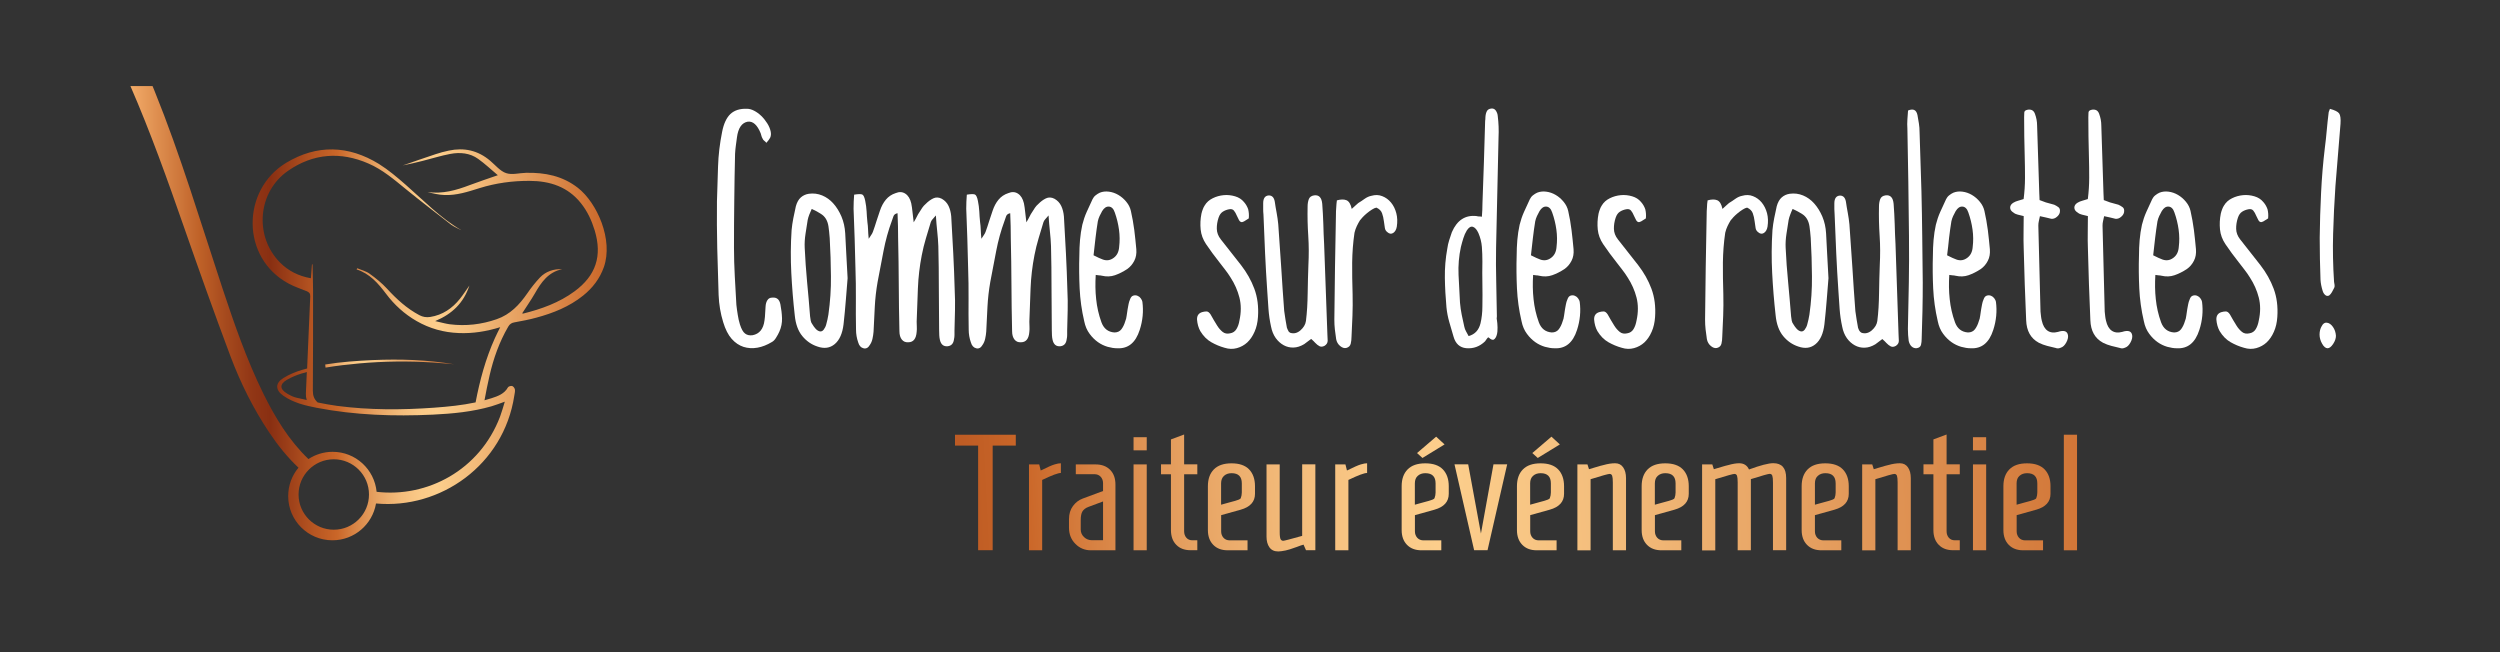 <?xml version="1.0" encoding="utf-8"?>
<!-- Generator: Adobe Illustrator 27.0.0, SVG Export Plug-In . SVG Version: 6.00 Build 0)  -->
<svg version="1.1" id="Calque_1" xmlns="http://www.w3.org/2000/svg" xmlns:xlink="http://www.w3.org/1999/xlink" x="0px" y="0px"
	 viewBox="0 0 345 90" style="enable-background:new 0 0 345 90;" xml:space="preserve">
<rect x="0" y="0" width="345" height="90" fill="#333333" stroke="none"/>
<style type="text/css">
	.st0{fill:#FFFFFF;}
	.st1{fill:url(#SVGID_1_);}
	.st2{fill:url(#SVGID_00000112590568336710692940000002677664432923169164_);}
	.st3{fill:url(#SVGID_00000011010495836185825720000011368811511032368541_);}
	.st4{fill:url(#SVGID_00000039102618006893188740000003440578673199155600_);}
	.st5{fill:url(#SVGID_00000062192651012207530400000003706946266605263546_);}
	.st6{fill:url(#SVGID_00000179630259575607322690000001615562958327430829_);}
	.st7{fill:url(#SVGID_00000026150581024168592350000016664516876879757215_);}
	.st8{fill:url(#SVGID_00000150077246926086088970000005244567231771815854_);}
	.st9{fill:url(#SVGID_00000114773307948056728140000014972730776462301366_);}
	.st10{fill:url(#SVGID_00000005226247414168681340000000597946711575120300_);}
	.st11{fill:url(#SVGID_00000054975817626617134420000011868183884751466905_);}
	.st12{fill:url(#SVGID_00000155146449787915787920000000515828345711108028_);}
	.st13{fill:url(#SVGID_00000014619782470527229510000000281969071094964406_);}
	.st14{fill:url(#SVGID_00000044161467150616301390000015211484979516054923_);}
	.st15{fill:url(#SVGID_00000145776243152184404170000014209672233177785219_);}
	.st16{fill:url(#SVGID_00000095296455661881881510000014977958651823500676_);}
	.st17{fill:url(#SVGID_00000104667759741656552430000000740371253625340310_);}
	.st18{fill:url(#SVGID_00000140726464152413576110000003014957197211063171_);}
	.st19{fill:url(#SVGID_00000096754470551105532080000009746887344169443729_);}
	.st20{fill:url(#SVGID_00000023240008942351255140000005981255837614282146_);}
	.st21{fill:url(#SVGID_00000066476779333277739900000017863343329462786699_);}
	.st22{fill:url(#SVGID_00000151509478948321384630000014515959913062108072_);}
</style>
<g>
	<g id="logo_4_">
		<path class="st0" d="M105.76,19.71c-0.1-0.12-0.2-0.22-0.3-0.29c-0.1-0.07-0.17-0.17-0.22-0.29c-0.07-0.12-0.12-0.23-0.15-0.34
			c-0.03-0.11-0.06-0.23-0.11-0.38c-0.47-1.17-1.07-1.71-1.79-1.62c-0.82,0.15-1.32,0.87-1.49,2.17c-0.05,0.36-0.1,0.73-0.15,1.11
			c-0.05,0.38-0.09,0.76-0.11,1.15c-0.05,2.17-0.09,4.32-0.11,6.47c-0.03,2.15-0.04,4.31-0.04,6.47c0,1.32,0.04,2.64,0.11,3.95
			c0.07,1.31,0.15,2.62,0.22,3.95c0.05,0.45,0.11,0.91,0.19,1.38c0.07,0.47,0.17,0.91,0.3,1.33c0.2,0.63,0.43,1.05,0.71,1.26
			c0.27,0.21,0.62,0.29,1.04,0.23c0.94-0.18,1.49-0.86,1.64-2.03c0.05-0.33,0.08-0.65,0.09-0.97c0.01-0.32,0.03-0.64,0.06-0.97
			c0.02-0.36,0.11-0.65,0.26-0.88c0.15-0.23,0.37-0.34,0.67-0.34c0.62-0.06,0.99,0.26,1.12,0.95c0.12,0.63,0.2,1.26,0.22,1.9
			c0.02,0.63-0.1,1.25-0.37,1.85c-0.12,0.27-0.27,0.55-0.45,0.83c-0.17,0.29-0.37,0.49-0.6,0.61c-0.65,0.39-1.3,0.65-1.97,0.77
			c-0.67,0.12-1.31,0.08-1.92-0.11c-0.61-0.2-1.15-0.56-1.64-1.11c-0.48-0.54-0.87-1.31-1.17-2.3c-0.37-1.2-0.58-2.45-0.63-3.74
			c-0.07-2.17-0.14-4.32-0.19-6.47c-0.05-2.15-0.06-4.31-0.04-6.47c0.05-1.62,0.1-3.23,0.15-4.81c0.05-1.58,0.24-3.17,0.56-4.76
			c0.22-1.14,0.61-1.97,1.15-2.48c0.55-0.51,1.3-0.75,2.27-0.72c0.32,0,0.66,0.09,1,0.27c0.35,0.18,0.68,0.42,0.99,0.72
			c0.31,0.3,0.58,0.64,0.82,1.02c0.24,0.38,0.39,0.74,0.47,1.11c0.07,0.33,0.05,0.62-0.07,0.88
			C106.16,19.22,105.99,19.47,105.76,19.71z"/>
		<path class="st0" d="M116.97,38.39c-0.07,0.87-0.16,1.87-0.24,2.98c-0.09,1.11-0.19,2.24-0.32,3.38
			c-0.15,1.26-0.55,2.17-1.21,2.73c-0.66,0.56-1.46,0.67-2.4,0.34c-0.82-0.27-1.51-0.75-2.08-1.44c-0.57-0.69-0.92-1.64-1.04-2.84
			c-0.22-1.96-0.38-3.91-0.48-5.87c-0.1-1.95-0.09-3.93,0.04-5.91c0.05-0.54,0.13-1.09,0.24-1.65c0.11-0.56,0.23-1.11,0.35-1.65
			c0.15-0.54,0.38-0.95,0.69-1.22c0.31-0.27,0.68-0.44,1.1-0.5c0.64-0.09,1.26-0.01,1.84,0.23c0.58,0.24,1.1,0.61,1.54,1.11
			c0.45,0.5,0.82,1.1,1.12,1.8c0.3,0.71,0.47,1.48,0.52,2.32c0.05,0.96,0.1,1.93,0.15,2.89C116.83,36.06,116.89,37.16,116.97,38.39z
			 M112.02,28.83c-0.12,0.27-0.24,0.53-0.34,0.79c-0.1,0.26-0.17,0.5-0.22,0.74c-0.1,0.63-0.2,1.27-0.3,1.92
			c-0.1,0.65-0.14,1.29-0.11,1.92c0.07,1.59,0.19,3.17,0.33,4.72c0.15,1.55,0.29,3.12,0.41,4.72c0.02,0.21,0.06,0.41,0.09,0.61
			c0.04,0.2,0.12,0.37,0.24,0.52c0.12,0.21,0.27,0.41,0.43,0.59c0.16,0.18,0.34,0.3,0.54,0.36c0.22,0.06,0.42-0.02,0.58-0.23
			c0.16-0.21,0.28-0.45,0.35-0.72c0.07-0.24,0.13-0.47,0.17-0.68c0.04-0.21,0.08-0.44,0.13-0.68c0.25-1.77,0.37-3.53,0.35-5.28
			c-0.01-1.74-0.07-3.5-0.17-5.28c-0.05-0.66-0.11-1.2-0.17-1.6c-0.06-0.41-0.18-0.75-0.35-1.04c-0.17-0.29-0.42-0.53-0.73-0.72
			C112.95,29.29,112.54,29.07,112.02,28.83z"/>
		<path class="st0" d="M126.09,30.68c0.2-0.33,0.35-0.6,0.45-0.81c0.1-0.21,0.21-0.41,0.34-0.59c0.12-0.21,0.25-0.41,0.39-0.61
			c0.14-0.2,0.29-0.37,0.47-0.52c0.32-0.33,0.67-0.59,1.04-0.77c0.37-0.18,0.77-0.17,1.19,0.05c0.42,0.24,0.73,0.57,0.93,0.99
			c0.2,0.42,0.32,0.9,0.37,1.44c0.1,1.71,0.19,3.41,0.28,5.1c0.09,1.68,0.15,3.38,0.2,5.1c0.05,0.93,0.06,1.86,0.04,2.77
			c-0.03,0.92-0.05,1.84-0.07,2.78c0,0.21,0,0.41,0,0.61c0,0.2-0.02,0.4-0.07,0.61c-0.07,0.57-0.36,0.89-0.86,0.95
			c-0.57,0.06-0.93-0.23-1.08-0.86c-0.05-0.21-0.08-0.43-0.09-0.65c-0.01-0.23-0.02-0.46-0.02-0.7c-0.02-1.96-0.04-3.89-0.04-5.8
			c0-1.91-0.02-3.84-0.07-5.8c-0.03-0.66-0.07-1.33-0.15-2.01c-0.07-0.68-0.14-1.42-0.19-2.23c-0.2,0.24-0.35,0.42-0.47,0.54
			c-0.11,0.12-0.19,0.26-0.24,0.41c-0.22,0.75-0.45,1.5-0.67,2.23c-0.22,0.74-0.41,1.5-0.56,2.28c-0.3,1.53-0.48,3.07-0.54,4.6
			c-0.06,1.53-0.12,3.07-0.17,4.6c0,0.24,0.01,0.47,0.02,0.7c0.01,0.23,0.01,0.46-0.02,0.7c-0.07,0.96-0.46,1.44-1.15,1.44
			c-0.37,0.03-0.67-0.09-0.89-0.36c-0.22-0.27-0.34-0.66-0.34-1.17c-0.05-2.17-0.08-4.31-0.09-6.43c-0.01-2.12-0.04-4.25-0.09-6.38
			c0-0.57-0.01-1.14-0.02-1.71c-0.01-0.57-0.03-1.16-0.06-1.76c-0.3,0.06-0.48,0.2-0.56,0.41c-0.07,0.21-0.15,0.42-0.22,0.63
			c-0.5,1.35-0.88,2.74-1.15,4.15c-0.27,1.41-0.55,2.84-0.82,4.29c-0.2,1.14-0.33,2.29-0.39,3.43c-0.06,1.14-0.12,2.29-0.17,3.43
			c-0.03,0.33-0.07,0.66-0.15,0.99c-0.07,0.33-0.2,0.62-0.37,0.86c-0.22,0.39-0.52,0.54-0.87,0.45c-0.36-0.09-0.6-0.36-0.73-0.81
			c-0.2-0.57-0.3-1.16-0.3-1.76c-0.03-1.44-0.03-2.87-0.02-4.26c0.01-1.4-0.01-2.82-0.06-4.26c-0.03-1.35-0.06-2.71-0.11-4.06
			c-0.05-1.35-0.1-2.72-0.15-4.11c0-0.33,0.01-0.65,0.02-0.97c0.01-0.32,0.03-0.64,0.06-0.97c0.57-0.09,0.94-0.1,1.12-0.02
			c0.17,0.08,0.31,0.37,0.41,0.88c0.1,0.48,0.16,0.96,0.19,1.44c0.02,0.48,0.06,0.98,0.11,1.49c0.05,0.33,0.08,0.67,0.09,1.01
			c0.01,0.35,0.04,0.77,0.09,1.29c0.15-0.24,0.27-0.43,0.37-0.56c0.1-0.14,0.17-0.28,0.22-0.43c0.17-0.48,0.34-0.96,0.48-1.44
			c0.15-0.48,0.31-0.96,0.48-1.44c0.2-0.6,0.47-1.11,0.82-1.53c0.35-0.42,0.79-0.72,1.34-0.9c0.5-0.21,0.94-0.19,1.34,0.07
			c0.4,0.26,0.67,0.7,0.82,1.33c0.07,0.36,0.13,0.75,0.17,1.17C125.96,29.61,126.01,30.11,126.09,30.68z"/>
		<path class="st0" d="M141.64,30.68c0.2-0.33,0.35-0.6,0.45-0.81c0.1-0.21,0.21-0.41,0.34-0.59c0.12-0.21,0.25-0.41,0.39-0.61
			c0.14-0.2,0.29-0.37,0.47-0.52c0.32-0.33,0.67-0.59,1.04-0.77c0.37-0.18,0.77-0.17,1.19,0.05c0.42,0.24,0.73,0.57,0.93,0.99
			c0.2,0.42,0.32,0.9,0.37,1.44c0.1,1.71,0.19,3.41,0.28,5.1c0.09,1.68,0.15,3.38,0.2,5.1c0.05,0.93,0.06,1.86,0.04,2.77
			c-0.03,0.92-0.05,1.84-0.07,2.78c0,0.21,0,0.41,0,0.61c0,0.2-0.02,0.4-0.07,0.61c-0.07,0.57-0.36,0.89-0.86,0.95
			c-0.57,0.06-0.93-0.23-1.08-0.86c-0.05-0.21-0.08-0.43-0.09-0.65c-0.01-0.23-0.02-0.46-0.02-0.7c-0.02-1.96-0.04-3.89-0.04-5.8
			c0-1.91-0.02-3.84-0.07-5.8c-0.03-0.66-0.07-1.33-0.15-2.01c-0.07-0.68-0.14-1.42-0.19-2.23c-0.2,0.24-0.35,0.42-0.47,0.54
			c-0.11,0.12-0.19,0.26-0.24,0.41c-0.22,0.75-0.45,1.5-0.67,2.23c-0.22,0.74-0.41,1.5-0.56,2.28c-0.3,1.53-0.48,3.07-0.54,4.6
			c-0.06,1.53-0.12,3.07-0.17,4.6c0,0.24,0.01,0.47,0.02,0.7c0.01,0.23,0.01,0.46-0.02,0.7c-0.07,0.96-0.46,1.44-1.15,1.44
			c-0.37,0.03-0.67-0.09-0.89-0.36c-0.22-0.27-0.34-0.66-0.34-1.17c-0.05-2.17-0.08-4.31-0.09-6.43c-0.01-2.12-0.04-4.25-0.09-6.38
			c0-0.57-0.01-1.14-0.02-1.71c-0.01-0.57-0.03-1.16-0.06-1.76c-0.3,0.06-0.48,0.2-0.56,0.41c-0.07,0.21-0.15,0.42-0.22,0.63
			c-0.5,1.35-0.88,2.74-1.15,4.15c-0.27,1.41-0.55,2.84-0.82,4.29c-0.2,1.14-0.33,2.29-0.39,3.43c-0.06,1.14-0.12,2.29-0.17,3.43
			c-0.03,0.33-0.07,0.66-0.15,0.99c-0.07,0.33-0.2,0.62-0.37,0.86c-0.22,0.39-0.52,0.54-0.87,0.45c-0.36-0.09-0.6-0.36-0.73-0.81
			c-0.2-0.57-0.3-1.16-0.3-1.76c-0.03-1.44-0.03-2.87-0.02-4.26c0.01-1.4-0.01-2.82-0.06-4.26c-0.03-1.35-0.06-2.71-0.11-4.06
			c-0.05-1.35-0.1-2.72-0.15-4.11c0-0.33,0.01-0.65,0.02-0.97c0.01-0.32,0.03-0.64,0.06-0.97c0.57-0.09,0.94-0.1,1.12-0.02
			c0.17,0.08,0.31,0.37,0.41,0.88c0.1,0.48,0.16,0.96,0.19,1.44c0.02,0.48,0.06,0.98,0.11,1.49c0.05,0.33,0.08,0.67,0.09,1.01
			c0.01,0.35,0.04,0.77,0.09,1.29c0.15-0.24,0.27-0.43,0.37-0.56c0.1-0.14,0.17-0.28,0.22-0.43c0.17-0.48,0.34-0.96,0.48-1.44
			c0.15-0.48,0.31-0.96,0.48-1.44c0.2-0.6,0.47-1.11,0.82-1.53c0.35-0.42,0.79-0.72,1.34-0.9c0.5-0.21,0.94-0.19,1.34,0.07
			c0.4,0.26,0.67,0.7,0.82,1.33c0.07,0.36,0.13,0.75,0.17,1.17C141.51,29.61,141.57,30.11,141.64,30.68z"/>
		<path class="st0" d="M151.21,37.94c-0.07,1.14-0.06,2.26,0.06,3.34c0.11,1.08,0.35,2.15,0.73,3.2c0.32,0.87,0.92,1.34,1.79,1.4
			c0.42,0,0.74-0.15,0.97-0.45c0.22-0.3,0.4-0.66,0.52-1.08c0.1-0.24,0.17-0.5,0.2-0.79c0.04-0.29,0.08-0.58,0.13-0.88
			c0.05-0.24,0.09-0.47,0.13-0.7c0.04-0.23,0.11-0.44,0.2-0.65c0.1-0.3,0.25-0.48,0.47-0.54c0.21-0.06,0.42-0.05,0.61,0.05
			c0.15,0.06,0.29,0.17,0.41,0.34c0.12,0.17,0.2,0.32,0.22,0.47c0.17,1.29,0.05,2.59-0.37,3.88c-0.57,1.78-1.61,2.62-3.13,2.53
			c-0.4,0-0.83-0.07-1.3-0.2c-0.47-0.14-0.92-0.35-1.34-0.65c-0.42-0.3-0.81-0.68-1.15-1.15c-0.35-0.47-0.6-1.04-0.74-1.74
			c-0.35-1.5-0.56-3.01-0.63-4.51c-0.07-1.5-0.09-3.02-0.04-4.56c0-0.69,0.03-1.4,0.09-2.12c0.06-0.72,0.17-1.43,0.32-2.12
			c0.15-0.6,0.35-1.2,0.61-1.78c0.26-0.59,0.53-1.17,0.8-1.74c0.1-0.21,0.24-0.39,0.43-0.54c0.19-0.15,0.38-0.27,0.58-0.36
			c0.37-0.15,0.79-0.2,1.25-0.14c0.46,0.06,0.89,0.21,1.3,0.45c0.41,0.24,0.78,0.56,1.1,0.95c0.32,0.39,0.53,0.81,0.63,1.26
			c0.2,0.87,0.35,1.75,0.47,2.64c0.11,0.89,0.2,1.77,0.28,2.64c0.05,0.6-0.04,1.14-0.28,1.6c-0.24,0.47-0.56,0.85-0.99,1.15
			c-0.55,0.36-1.1,0.64-1.67,0.84c-0.57,0.2-1.18,0.22-1.82,0.07c-0.12-0.03-0.25-0.05-0.39-0.05
			C151.5,37.99,151.36,37.97,151.21,37.94z M150.91,35.23c0.3,0.15,0.55,0.27,0.74,0.36c0.2,0.09,0.38,0.17,0.56,0.23
			c0.52,0.18,1.01,0.11,1.47-0.23c0.46-0.33,0.71-0.83,0.76-1.49c0.1-0.81,0.09-1.62-0.02-2.41c-0.11-0.8-0.3-1.59-0.58-2.37
			c-0.17-0.51-0.44-0.78-0.8-0.81c-0.36-0.03-0.68,0.18-0.95,0.63c-0.12,0.21-0.24,0.44-0.35,0.68c-0.11,0.24-0.19,0.48-0.24,0.72
			c-0.12,0.75-0.23,1.52-0.32,2.3C151.1,33.63,151.01,34.42,150.91,35.23z"/>
		<path class="st0" d="M172.33,30.14c-0.27,0.18-0.49,0.32-0.65,0.41c-0.16,0.09-0.3,0.12-0.41,0.09c-0.11-0.03-0.2-0.11-0.28-0.25
			c-0.07-0.14-0.17-0.34-0.3-0.61c-0.12-0.3-0.26-0.54-0.41-0.72c-0.15-0.18-0.37-0.24-0.67-0.18c-0.32,0.06-0.61,0.17-0.87,0.34
			c-0.26,0.17-0.45,0.44-0.58,0.83c-0.17,0.51-0.25,1.02-0.24,1.53c0.01,0.51,0.19,0.99,0.54,1.44c0.47,0.6,0.94,1.2,1.4,1.78
			c0.46,0.59,0.92,1.18,1.4,1.78c0.79,1.02,1.41,2.11,1.84,3.27c0.43,1.16,0.6,2.46,0.5,3.9c-0.05,0.75-0.2,1.43-0.47,2.03
			c-0.26,0.6-0.6,1.09-1,1.47c-0.41,0.38-0.89,0.64-1.43,0.79c-0.55,0.15-1.12,0.14-1.71-0.05c-0.65-0.18-1.26-0.44-1.84-0.77
			c-0.58-0.33-1.09-0.84-1.51-1.53c-0.25-0.45-0.4-0.98-0.45-1.58c-0.02-0.54,0.21-0.89,0.71-1.04c0.2-0.06,0.4-0.09,0.6-0.09
			c0.2,0,0.38,0.14,0.56,0.41c0.15,0.27,0.3,0.53,0.45,0.79c0.15,0.26,0.3,0.5,0.45,0.74c0.22,0.36,0.48,0.65,0.76,0.88
			c0.29,0.23,0.63,0.29,1.02,0.2c0.4-0.06,0.69-0.26,0.89-0.59c0.2-0.33,0.34-0.72,0.41-1.17c0.25-1.14,0.25-2.2,0-3.18
			c-0.25-0.98-0.66-1.9-1.23-2.78c-0.22-0.36-0.47-0.71-0.74-1.06c-0.27-0.35-0.55-0.7-0.82-1.06c-0.62-0.78-1.23-1.61-1.82-2.48
			c-0.42-0.63-0.67-1.3-0.74-2.01c-0.07-0.71-0.04-1.44,0.11-2.19c0.05-0.21,0.11-0.41,0.19-0.61c0.07-0.2,0.16-0.37,0.26-0.52
			c0.25-0.42,0.61-0.75,1.1-0.99c0.48-0.24,0.99-0.38,1.53-0.43c0.53-0.05,1.05,0.01,1.56,0.16c0.51,0.15,0.91,0.41,1.21,0.77
			c0.27,0.3,0.47,0.64,0.6,1.02C172.34,29.27,172.38,29.68,172.33,30.14z"/>
		<path class="st0" d="M178.06,45.93c0.5,0.15,0.96,0.04,1.4-0.34c0.43-0.38,0.69-0.8,0.76-1.29c0.07-0.57,0.13-1.19,0.17-1.85
			c0.04-0.66,0.06-1.33,0.07-2.01c0.01-0.68,0.02-1.34,0.04-1.99c0.01-0.65,0.03-1.27,0.06-1.87c0.07-1.35,0.07-2.7-0.02-4.04
			c-0.09-1.34-0.12-2.68-0.09-4.04c0-0.39,0.06-0.73,0.17-1.02c0.11-0.29,0.35-0.46,0.73-0.52c0.67-0.09,1.04,0.3,1.12,1.17
			c0.07,0.93,0.12,1.86,0.15,2.78c0.02,0.92,0.06,1.84,0.11,2.77l0.45,12.45c0.02,0.3,0.04,0.59,0.04,0.88
			c0,0.29-0.14,0.52-0.41,0.7c-0.27,0.15-0.51,0.17-0.71,0.07c-0.2-0.1-0.4-0.26-0.6-0.47c-0.07-0.09-0.16-0.17-0.24-0.25
			c-0.09-0.07-0.19-0.17-0.32-0.29c-0.17,0.12-0.34,0.24-0.48,0.36c-0.15,0.12-0.31,0.24-0.48,0.36c-0.5,0.3-0.99,0.46-1.47,0.47
			c-0.48,0.02-0.94-0.09-1.36-0.32c-0.42-0.23-0.79-0.56-1.1-0.99c-0.31-0.44-0.53-0.97-0.65-1.6c-0.17-0.78-0.29-1.59-0.35-2.41
			c-0.06-0.83-0.12-1.66-0.17-2.5c-0.12-1.74-0.22-3.49-0.3-5.23c-0.07-1.74-0.15-3.5-0.22-5.28c-0.03-0.27-0.04-0.53-0.04-0.79
			c0-0.26,0-0.52,0-0.79c0-0.69,0.26-1.05,0.78-1.08c0.45,0,0.72,0.29,0.82,0.86c0.07,0.51,0.16,1.03,0.26,1.56
			c0.1,0.53,0.17,1.05,0.22,1.56c0.15,1.99,0.28,3.97,0.41,5.96c0.12,1.99,0.26,3.99,0.41,6c0.05,0.39,0.11,0.77,0.17,1.15
			c0.06,0.38,0.13,0.76,0.2,1.15c0.05,0.15,0.11,0.29,0.19,0.43C177.83,45.77,177.93,45.87,178.06,45.93z"/>
		<path class="st0" d="M184.49,27.65c0.54-0.15,0.98-0.16,1.32-0.02c0.34,0.14,0.59,0.53,0.73,1.2c0.17-0.15,0.33-0.29,0.47-0.43
			c0.14-0.14,0.28-0.26,0.43-0.38c0.3-0.18,0.6-0.38,0.89-0.59c0.3-0.21,0.61-0.35,0.93-0.41c0.52-0.15,1.02-0.14,1.49,0.05
			c0.47,0.18,0.87,0.47,1.21,0.88c0.34,0.41,0.58,0.9,0.73,1.47c0.15,0.57,0.17,1.19,0.07,1.85c-0.07,0.42-0.24,0.71-0.5,0.88
			c-0.26,0.17-0.53,0.13-0.8-0.11c-0.2-0.15-0.32-0.35-0.35-0.59c-0.04-0.24-0.08-0.54-0.13-0.9c-0.05-0.42-0.14-0.8-0.26-1.13
			c-0.12-0.33-0.38-0.59-0.78-0.77c-0.17,0.03-0.38,0.12-0.61,0.27c-0.24,0.15-0.47,0.32-0.69,0.5c-0.22,0.18-0.42,0.37-0.6,0.56
			c-0.17,0.2-0.3,0.34-0.37,0.43c-0.15,0.24-0.29,0.5-0.43,0.79c-0.14,0.29-0.24,0.59-0.32,0.92c-0.2,1.35-0.3,2.72-0.32,4.11
			c-0.01,1.38,0.01,2.84,0.06,4.38c0.02,1.02,0.02,2.01-0.02,2.96c-0.04,0.95-0.08,1.92-0.13,2.91c0,0.33-0.04,0.65-0.11,0.95
			c-0.07,0.3-0.28,0.5-0.62,0.59c-0.27,0.06-0.55-0.03-0.84-0.27c-0.29-0.24-0.48-0.56-0.55-0.95c-0.07-0.45-0.13-0.9-0.18-1.35
			c-0.05-0.45-0.07-0.9-0.07-1.35c0.02-2.44,0.06-4.85,0.09-7.24c0.04-2.39,0.08-4.81,0.13-7.24c0-0.33,0.01-0.65,0.04-0.97
			C184.41,28.31,184.45,27.99,184.49,27.65z"/>
		<path class="st0" d="M204.5,29.91c0.02-0.33,0.04-0.65,0.06-0.95c0.01-0.3,0.02-0.6,0.02-0.9c0.07-1.9,0.14-3.79,0.2-5.68
			c0.06-1.9,0.12-3.79,0.17-5.69c0.02-0.12,0.04-0.3,0.04-0.54c0.02-0.33,0.09-0.6,0.2-0.81c0.11-0.21,0.32-0.33,0.61-0.36
			c0.27-0.03,0.48,0.07,0.63,0.29c0.15,0.23,0.24,0.47,0.26,0.74c0.12,0.99,0.16,1.97,0.11,2.93c-0.05,2.56-0.11,5.09-0.17,7.6
			c-0.06,2.51-0.12,5.05-0.17,7.6c-0.03,1.59-0.02,3.18,0.02,4.76c0.04,1.58,0.07,3.17,0.09,4.76c0,0.06-0.01,0.14-0.02,0.23
			c-0.01,0.09-0.01,0.17,0.02,0.23c0.05,0.3,0.08,0.65,0.09,1.06c0.01,0.41-0.02,0.76-0.11,1.06c-0.09,0.3-0.22,0.5-0.39,0.61
			c-0.17,0.11-0.42,0.01-0.74-0.29c-0.07,0-0.16,0.07-0.24,0.2c-0.09,0.14-0.17,0.25-0.24,0.34c-0.74,0.72-1.61,1.04-2.61,0.95
			c-0.89-0.09-1.48-0.63-1.75-1.62c-0.2-0.66-0.39-1.32-0.58-1.99c-0.19-0.66-0.32-1.34-0.39-2.03c-0.12-1.35-0.2-2.71-0.22-4.06
			c-0.02-1.35,0.09-2.71,0.34-4.06c0.05-0.39,0.14-0.77,0.26-1.15c0.12-0.38,0.25-0.74,0.37-1.11c0.72-1.65,1.86-2.39,3.42-2.21
			c0.1,0.03,0.2,0.05,0.3,0.05C204.19,29.86,204.32,29.88,204.5,29.91z M202.67,46.38c0.87-0.24,1.41-0.83,1.64-1.76
			c0.17-0.72,0.26-1.5,0.26-2.35c0.02-1.05,0.02-2.09,0-3.11c-0.02-1.02-0.02-2.05,0-3.07c0-0.69-0.02-1.36-0.07-2.01
			c-0.05-0.65-0.21-1.29-0.48-1.92c-0.22-0.48-0.48-0.77-0.76-0.86c-0.29-0.09-0.56,0.08-0.84,0.5c-0.2,0.33-0.36,0.69-0.48,1.08
			c-0.12,0.39-0.24,0.8-0.34,1.22c-0.27,1.26-0.38,2.54-0.32,3.84c0.06,1.29,0.13,2.57,0.2,3.84c0.05,0.57,0.13,1.13,0.24,1.67
			c0.11,0.54,0.23,1.08,0.35,1.62c0.05,0.24,0.13,0.46,0.24,0.65C202.43,45.92,202.55,46.14,202.67,46.38z"/>
		<path class="st0" d="M211.57,37.94c-0.07,1.14-0.06,2.26,0.06,3.34c0.11,1.08,0.35,2.15,0.73,3.2c0.32,0.87,0.92,1.34,1.79,1.4
			c0.42,0,0.74-0.15,0.97-0.45c0.22-0.3,0.4-0.66,0.52-1.08c0.1-0.24,0.17-0.5,0.2-0.79c0.04-0.29,0.08-0.58,0.13-0.88
			c0.05-0.24,0.09-0.47,0.13-0.7c0.04-0.23,0.11-0.44,0.2-0.65c0.1-0.3,0.25-0.48,0.46-0.54c0.21-0.06,0.42-0.05,0.61,0.05
			c0.15,0.06,0.29,0.17,0.41,0.34c0.12,0.17,0.2,0.32,0.22,0.47c0.17,1.29,0.05,2.59-0.37,3.88c-0.57,1.78-1.61,2.62-3.13,2.53
			c-0.4,0-0.83-0.07-1.3-0.2c-0.47-0.14-0.92-0.35-1.34-0.65c-0.42-0.3-0.81-0.68-1.15-1.15c-0.35-0.47-0.6-1.04-0.74-1.74
			c-0.35-1.5-0.56-3.01-0.63-4.51c-0.07-1.5-0.09-3.02-0.04-4.56c0-0.69,0.03-1.4,0.09-2.12c0.06-0.72,0.17-1.43,0.32-2.12
			c0.15-0.6,0.35-1.2,0.61-1.78c0.26-0.59,0.53-1.17,0.8-1.74c0.1-0.21,0.24-0.39,0.43-0.54c0.19-0.15,0.38-0.27,0.58-0.36
			c0.37-0.15,0.79-0.2,1.25-0.14c0.46,0.06,0.89,0.21,1.3,0.45c0.41,0.24,0.78,0.56,1.1,0.95c0.32,0.39,0.53,0.81,0.63,1.26
			c0.2,0.87,0.35,1.75,0.46,2.64c0.11,0.89,0.2,1.77,0.28,2.64c0.05,0.6-0.04,1.14-0.28,1.6c-0.24,0.47-0.56,0.85-0.99,1.15
			c-0.55,0.36-1.1,0.64-1.67,0.84c-0.57,0.2-1.18,0.22-1.82,0.07c-0.12-0.03-0.25-0.05-0.39-0.05
			C211.86,37.99,211.72,37.97,211.57,37.94z M211.27,35.23c0.3,0.15,0.55,0.27,0.74,0.36c0.2,0.09,0.38,0.17,0.56,0.23
			c0.52,0.18,1.01,0.11,1.47-0.23c0.46-0.33,0.71-0.83,0.76-1.49c0.1-0.81,0.09-1.62-0.02-2.41c-0.11-0.8-0.3-1.59-0.58-2.37
			c-0.17-0.51-0.44-0.78-0.8-0.81c-0.36-0.03-0.68,0.18-0.95,0.63c-0.12,0.21-0.24,0.44-0.35,0.68c-0.11,0.24-0.19,0.48-0.24,0.72
			c-0.12,0.75-0.23,1.52-0.32,2.3C211.46,33.63,211.37,34.42,211.27,35.23z"/>
		<path class="st0" d="M227.13,30.14c-0.27,0.18-0.49,0.32-0.65,0.41c-0.16,0.09-0.3,0.12-0.41,0.09c-0.11-0.03-0.2-0.11-0.28-0.25
			c-0.07-0.14-0.17-0.34-0.3-0.61c-0.12-0.3-0.26-0.54-0.41-0.72c-0.15-0.18-0.37-0.24-0.67-0.18c-0.32,0.06-0.61,0.17-0.87,0.34
			c-0.26,0.17-0.45,0.44-0.58,0.83c-0.17,0.51-0.25,1.02-0.24,1.53c0.01,0.51,0.19,0.99,0.54,1.44c0.47,0.6,0.94,1.2,1.4,1.78
			c0.46,0.59,0.92,1.18,1.4,1.78c0.79,1.02,1.41,2.11,1.84,3.27c0.43,1.16,0.6,2.46,0.5,3.9c-0.05,0.75-0.2,1.43-0.47,2.03
			c-0.26,0.6-0.6,1.09-1,1.47c-0.41,0.38-0.89,0.64-1.43,0.79c-0.55,0.15-1.12,0.14-1.71-0.05c-0.65-0.18-1.26-0.44-1.84-0.77
			c-0.58-0.33-1.09-0.84-1.51-1.53c-0.25-0.45-0.4-0.98-0.45-1.58c-0.02-0.54,0.21-0.89,0.71-1.04c0.2-0.06,0.4-0.09,0.6-0.09
			c0.2,0,0.38,0.14,0.56,0.41c0.15,0.27,0.3,0.53,0.45,0.79c0.15,0.26,0.3,0.5,0.45,0.74c0.22,0.36,0.48,0.65,0.76,0.88
			c0.28,0.23,0.63,0.29,1.02,0.2c0.4-0.06,0.69-0.26,0.89-0.59c0.2-0.33,0.33-0.72,0.41-1.17c0.25-1.14,0.25-2.2,0-3.18
			c-0.25-0.98-0.66-1.9-1.23-2.78c-0.22-0.36-0.47-0.71-0.74-1.06c-0.27-0.35-0.55-0.7-0.82-1.06c-0.62-0.78-1.23-1.61-1.82-2.48
			c-0.42-0.63-0.67-1.3-0.74-2.01c-0.07-0.71-0.04-1.44,0.11-2.19c0.05-0.21,0.11-0.41,0.19-0.61c0.07-0.2,0.16-0.37,0.26-0.52
			c0.25-0.42,0.61-0.75,1.1-0.99c0.48-0.24,0.99-0.38,1.53-0.43c0.53-0.05,1.05,0.01,1.56,0.16c0.51,0.15,0.91,0.41,1.21,0.77
			c0.27,0.3,0.47,0.64,0.6,1.02C227.14,29.27,227.18,29.68,227.13,30.14z"/>
		<path class="st0" d="M235.65,27.65c0.54-0.15,0.98-0.16,1.32-0.02c0.34,0.14,0.59,0.53,0.73,1.2c0.17-0.15,0.33-0.29,0.47-0.43
			c0.14-0.14,0.28-0.26,0.43-0.38c0.3-0.18,0.6-0.38,0.89-0.59c0.3-0.21,0.61-0.35,0.93-0.41c0.52-0.15,1.02-0.14,1.49,0.05
			c0.47,0.18,0.87,0.47,1.21,0.88c0.33,0.41,0.58,0.9,0.73,1.47c0.15,0.57,0.17,1.19,0.07,1.85c-0.07,0.42-0.24,0.71-0.5,0.88
			c-0.26,0.17-0.53,0.13-0.8-0.11c-0.2-0.15-0.32-0.35-0.35-0.59c-0.04-0.24-0.08-0.54-0.13-0.9c-0.05-0.42-0.14-0.8-0.26-1.13
			c-0.12-0.33-0.39-0.59-0.78-0.77c-0.17,0.03-0.38,0.12-0.61,0.27c-0.24,0.15-0.47,0.32-0.69,0.5c-0.22,0.18-0.42,0.37-0.6,0.56
			c-0.17,0.2-0.3,0.34-0.37,0.43c-0.15,0.24-0.29,0.5-0.43,0.79c-0.14,0.29-0.24,0.59-0.32,0.92c-0.2,1.35-0.3,2.72-0.32,4.11
			c-0.01,1.38,0.01,2.84,0.06,4.38c0.02,1.02,0.02,2.01-0.02,2.96c-0.04,0.95-0.08,1.92-0.13,2.91c0,0.33-0.04,0.65-0.11,0.95
			c-0.07,0.3-0.28,0.5-0.62,0.59c-0.27,0.06-0.55-0.03-0.84-0.27c-0.29-0.24-0.48-0.56-0.55-0.95c-0.07-0.45-0.13-0.9-0.18-1.35
			c-0.05-0.45-0.07-0.9-0.07-1.35c0.02-2.44,0.06-4.85,0.09-7.24c0.04-2.39,0.08-4.81,0.13-7.24c0-0.33,0.01-0.65,0.04-0.97
			C235.56,28.31,235.6,27.99,235.65,27.65z"/>
		<path class="st0" d="M252.33,38.39c-0.07,0.87-0.16,1.87-0.24,2.98c-0.09,1.11-0.19,2.24-0.32,3.38
			c-0.15,1.26-0.55,2.17-1.21,2.73c-0.66,0.56-1.46,0.67-2.4,0.34c-0.82-0.27-1.51-0.75-2.08-1.44c-0.57-0.69-0.92-1.64-1.04-2.84
			c-0.22-1.96-0.38-3.91-0.48-5.87c-0.1-1.95-0.09-3.93,0.04-5.91c0.05-0.54,0.13-1.09,0.24-1.65c0.11-0.56,0.23-1.11,0.35-1.65
			c0.15-0.54,0.38-0.95,0.69-1.22c0.31-0.27,0.68-0.44,1.1-0.5c0.64-0.09,1.26-0.01,1.84,0.23c0.58,0.24,1.1,0.61,1.54,1.11
			c0.45,0.5,0.82,1.1,1.12,1.8c0.3,0.71,0.47,1.48,0.52,2.32c0.05,0.96,0.1,1.93,0.15,2.89C252.19,36.06,252.25,37.16,252.33,38.39z
			 M247.38,28.83c-0.12,0.27-0.24,0.53-0.33,0.79c-0.1,0.26-0.17,0.5-0.22,0.74c-0.1,0.63-0.2,1.27-0.3,1.92
			c-0.1,0.65-0.14,1.29-0.11,1.92c0.07,1.59,0.19,3.17,0.34,4.72c0.15,1.55,0.28,3.12,0.41,4.72c0.02,0.21,0.06,0.41,0.09,0.61
			c0.04,0.2,0.12,0.37,0.24,0.52c0.12,0.21,0.27,0.41,0.43,0.59c0.16,0.18,0.34,0.3,0.54,0.36c0.22,0.06,0.42-0.02,0.58-0.23
			c0.16-0.21,0.28-0.45,0.35-0.72c0.07-0.24,0.13-0.47,0.17-0.68c0.04-0.21,0.08-0.44,0.13-0.68c0.25-1.77,0.37-3.53,0.35-5.28
			c-0.01-1.74-0.07-3.5-0.17-5.28c-0.05-0.66-0.11-1.2-0.17-1.6c-0.06-0.41-0.18-0.75-0.35-1.04c-0.17-0.29-0.42-0.53-0.73-0.72
			C248.31,29.29,247.9,29.07,247.38,28.83z"/>
		<path class="st0" d="M256.91,45.93c0.5,0.15,0.96,0.04,1.4-0.34c0.43-0.38,0.69-0.8,0.76-1.29c0.07-0.57,0.13-1.19,0.17-1.85
			c0.04-0.66,0.06-1.33,0.07-2.01c0.01-0.68,0.02-1.34,0.04-1.99c0.01-0.65,0.03-1.27,0.06-1.87c0.07-1.35,0.07-2.7-0.02-4.04
			c-0.09-1.34-0.12-2.68-0.09-4.04c0-0.39,0.06-0.73,0.17-1.02c0.11-0.29,0.35-0.46,0.73-0.52c0.67-0.09,1.04,0.3,1.12,1.17
			c0.07,0.93,0.12,1.86,0.15,2.78c0.02,0.92,0.06,1.84,0.11,2.77L262,46.15c0.02,0.3,0.04,0.59,0.04,0.88c0,0.29-0.14,0.52-0.41,0.7
			c-0.27,0.15-0.51,0.17-0.71,0.07c-0.2-0.1-0.4-0.26-0.6-0.47c-0.07-0.09-0.16-0.17-0.24-0.25c-0.09-0.07-0.19-0.17-0.32-0.29
			c-0.17,0.12-0.33,0.24-0.48,0.36c-0.15,0.12-0.31,0.24-0.48,0.36c-0.5,0.3-0.99,0.46-1.47,0.47c-0.48,0.02-0.94-0.09-1.36-0.32
			c-0.42-0.23-0.79-0.56-1.1-0.99c-0.31-0.44-0.53-0.97-0.65-1.6c-0.17-0.78-0.29-1.59-0.35-2.41c-0.06-0.83-0.12-1.66-0.17-2.5
			c-0.12-1.74-0.22-3.49-0.3-5.23c-0.07-1.74-0.15-3.5-0.22-5.28c-0.02-0.27-0.04-0.53-0.04-0.79c0-0.26,0-0.52,0-0.79
			c0-0.69,0.26-1.05,0.78-1.08c0.45,0,0.72,0.29,0.82,0.86c0.07,0.51,0.16,1.03,0.26,1.56c0.1,0.53,0.17,1.05,0.22,1.56
			c0.15,1.99,0.28,3.97,0.41,5.96c0.12,1.99,0.26,3.99,0.41,6c0.05,0.39,0.11,0.77,0.17,1.15c0.06,0.38,0.13,0.76,0.2,1.15
			c0.05,0.15,0.11,0.29,0.19,0.43C256.68,45.77,256.78,45.87,256.91,45.93z"/>
		<path class="st0" d="M263.31,15.25c0.72-0.3,1.15-0.09,1.3,0.63c0.07,0.39,0.14,0.78,0.2,1.17c0.06,0.39,0.09,0.78,0.09,1.17
			c0.05,1.38,0.09,2.75,0.13,4.11c0.04,1.35,0.08,2.72,0.13,4.11c0.05,2.11,0.09,4.2,0.11,6.29c0.02,2.09,0.05,4.17,0.07,6.25
			c0,1.32-0.01,2.63-0.04,3.93c-0.03,1.29-0.06,2.59-0.11,3.88c0,0.27-0.03,0.53-0.09,0.79c-0.06,0.26-0.25,0.41-0.58,0.47
			c-0.27,0.03-0.51-0.05-0.71-0.23c-0.2-0.18-0.33-0.44-0.41-0.77c-0.07-0.54-0.11-1.1-0.11-1.67c0.05-2.17,0.09-4.3,0.13-6.41
			c0.04-2.1,0.04-4.24,0.02-6.41c-0.03-2.47-0.06-4.93-0.09-7.4c-0.04-2.47-0.08-4.93-0.13-7.4c-0.03-0.42-0.03-0.84,0-1.26
			C263.26,16.09,263.28,15.67,263.31,15.25z"/>
		<path class="st0" d="M269,37.94c-0.07,1.14-0.06,2.26,0.06,3.34c0.11,1.08,0.35,2.15,0.73,3.2c0.32,0.87,0.92,1.34,1.79,1.4
			c0.42,0,0.74-0.15,0.97-0.45c0.22-0.3,0.4-0.66,0.52-1.08c0.1-0.24,0.17-0.5,0.2-0.79c0.04-0.29,0.08-0.58,0.13-0.88
			c0.05-0.24,0.09-0.47,0.13-0.7c0.04-0.23,0.11-0.44,0.2-0.65c0.1-0.3,0.25-0.48,0.47-0.54c0.21-0.06,0.42-0.05,0.61,0.05
			c0.15,0.06,0.28,0.17,0.41,0.34c0.12,0.17,0.2,0.32,0.22,0.47c0.17,1.29,0.05,2.59-0.37,3.88c-0.57,1.78-1.61,2.62-3.13,2.53
			c-0.4,0-0.83-0.07-1.3-0.2c-0.47-0.14-0.92-0.35-1.34-0.65c-0.42-0.3-0.81-0.68-1.15-1.15c-0.35-0.47-0.6-1.04-0.74-1.74
			c-0.35-1.5-0.56-3.01-0.63-4.51c-0.07-1.5-0.09-3.02-0.04-4.56c0-0.69,0.03-1.4,0.09-2.12c0.06-0.72,0.17-1.43,0.32-2.12
			c0.15-0.6,0.35-1.2,0.61-1.78c0.26-0.59,0.53-1.17,0.8-1.74c0.1-0.21,0.24-0.39,0.43-0.54c0.19-0.15,0.38-0.27,0.58-0.36
			c0.37-0.15,0.79-0.2,1.25-0.14c0.46,0.06,0.89,0.21,1.3,0.45c0.41,0.24,0.78,0.56,1.1,0.95c0.32,0.39,0.53,0.81,0.63,1.26
			c0.2,0.87,0.35,1.75,0.47,2.64c0.11,0.89,0.2,1.77,0.28,2.64c0.05,0.6-0.04,1.14-0.28,1.6c-0.24,0.47-0.56,0.85-0.99,1.15
			c-0.55,0.36-1.1,0.64-1.67,0.84c-0.57,0.2-1.18,0.22-1.82,0.07c-0.12-0.03-0.25-0.05-0.39-0.05
			C269.29,37.99,269.15,37.97,269,37.94z M268.7,35.23c0.3,0.15,0.55,0.27,0.74,0.36c0.2,0.09,0.38,0.17,0.56,0.23
			c0.52,0.18,1.01,0.11,1.47-0.23c0.46-0.33,0.71-0.83,0.76-1.49c0.1-0.81,0.09-1.62-0.02-2.41c-0.11-0.8-0.3-1.59-0.58-2.37
			c-0.17-0.51-0.44-0.78-0.8-0.81c-0.36-0.03-0.68,0.18-0.95,0.63c-0.12,0.21-0.24,0.44-0.35,0.68c-0.11,0.24-0.19,0.48-0.24,0.72
			c-0.12,0.75-0.23,1.52-0.32,2.3C268.9,33.63,268.8,34.42,268.7,35.23z"/>
		<path class="st0" d="M279.27,29.82c-0.32-0.09-0.6-0.16-0.82-0.2c-0.22-0.05-0.42-0.14-0.6-0.29c-0.3-0.18-0.45-0.41-0.45-0.68
			c0-0.27,0.15-0.5,0.45-0.68c0.2-0.12,0.42-0.21,0.65-0.27c0.24-0.06,0.49-0.14,0.76-0.23c0.12-0.96,0.19-1.94,0.19-2.93
			c0-0.99-0.01-1.99-0.04-2.98c-0.02-0.9-0.04-1.8-0.06-2.71c-0.01-0.9-0.02-1.79-0.02-2.66c0-0.24,0.01-0.46,0.02-0.65
			c0.01-0.2,0.14-0.32,0.39-0.38c0.22-0.06,0.43-0.05,0.63,0.02c0.2,0.08,0.35,0.25,0.45,0.52c0.2,0.54,0.3,1.08,0.3,1.62
			c0.05,1.56,0.1,3.12,0.15,4.67c0.05,1.55,0.1,3.11,0.15,4.67c0,0.15,0.01,0.29,0.02,0.43c0.01,0.14,0.02,0.31,0.02,0.52
			c0.15,0.06,0.29,0.11,0.43,0.16c0.14,0.05,0.28,0.1,0.43,0.16c0.2,0.06,0.39,0.11,0.58,0.16c0.19,0.05,0.38,0.1,0.58,0.16
			c0.2,0.09,0.39,0.2,0.58,0.34c0.19,0.14,0.25,0.37,0.2,0.7c-0.05,0.24-0.19,0.46-0.43,0.65c-0.24,0.2-0.49,0.28-0.76,0.25
			c-0.25-0.06-0.5-0.12-0.74-0.18c-0.25-0.06-0.52-0.12-0.82-0.18c-0.05,0.24-0.1,0.47-0.15,0.68c-0.05,0.21-0.07,0.42-0.07,0.63
			c0.05,1.99,0.1,3.96,0.15,5.93c0.05,1.97,0.1,3.95,0.15,5.93c0.02,0.24,0.05,0.46,0.07,0.65c0.02,0.2,0.06,0.4,0.11,0.61
			c0.15,0.66,0.42,1.12,0.8,1.38c0.38,0.26,0.86,0.31,1.43,0.16c0.82-0.27,1.28-0.12,1.38,0.45c0.05,0.3-0.03,0.64-0.24,1.02
			c-0.21,0.38-0.45,0.61-0.73,0.7c-0.27,0.12-0.51,0.14-0.71,0.05c-0.4-0.09-0.79-0.19-1.19-0.29c-0.4-0.1-0.78-0.25-1.15-0.43
			c-1.12-0.6-1.7-1.64-1.75-3.11c-0.15-3.37-0.26-6.68-0.34-9.93c-0.03-0.72-0.03-1.45-0.02-2.19
			C279.27,31.32,279.27,30.57,279.27,29.82z"/>
		<path class="st0" d="M288.13,29.82c-0.32-0.09-0.6-0.16-0.82-0.2c-0.22-0.05-0.42-0.14-0.6-0.29c-0.3-0.18-0.45-0.41-0.45-0.68
			c0-0.27,0.15-0.5,0.45-0.68c0.2-0.12,0.42-0.21,0.65-0.27c0.24-0.06,0.49-0.14,0.76-0.23c0.12-0.96,0.19-1.94,0.19-2.93
			c0-0.99-0.01-1.99-0.04-2.98c-0.02-0.9-0.04-1.8-0.06-2.71c-0.01-0.9-0.02-1.79-0.02-2.66c0-0.24,0.01-0.46,0.02-0.65
			c0.01-0.2,0.14-0.32,0.39-0.38c0.22-0.06,0.43-0.05,0.63,0.02c0.2,0.08,0.35,0.25,0.45,0.52c0.2,0.54,0.3,1.08,0.3,1.62
			c0.05,1.56,0.1,3.12,0.15,4.67c0.05,1.55,0.1,3.11,0.15,4.67c0,0.15,0.01,0.29,0.02,0.43c0.01,0.14,0.02,0.31,0.02,0.52
			c0.15,0.06,0.29,0.11,0.43,0.16c0.14,0.05,0.28,0.1,0.43,0.16c0.2,0.06,0.39,0.11,0.58,0.16c0.19,0.05,0.38,0.1,0.58,0.16
			c0.2,0.09,0.39,0.2,0.58,0.34c0.19,0.14,0.25,0.37,0.2,0.7c-0.05,0.24-0.19,0.46-0.43,0.65c-0.24,0.2-0.49,0.28-0.76,0.25
			c-0.25-0.06-0.5-0.12-0.74-0.18c-0.25-0.06-0.52-0.12-0.82-0.18c-0.05,0.24-0.1,0.47-0.15,0.68c-0.05,0.21-0.07,0.42-0.07,0.63
			c0.05,1.99,0.1,3.96,0.15,5.93c0.05,1.97,0.1,3.95,0.15,5.93c0.02,0.24,0.05,0.46,0.07,0.65c0.02,0.2,0.06,0.4,0.11,0.61
			c0.15,0.66,0.42,1.12,0.8,1.38c0.38,0.26,0.86,0.31,1.43,0.16c0.82-0.27,1.28-0.12,1.38,0.45c0.05,0.3-0.03,0.64-0.24,1.02
			c-0.21,0.38-0.45,0.61-0.73,0.7c-0.27,0.12-0.51,0.14-0.71,0.05c-0.4-0.09-0.79-0.19-1.19-0.29c-0.4-0.1-0.78-0.25-1.15-0.43
			c-1.12-0.6-1.7-1.64-1.75-3.11c-0.15-3.37-0.26-6.68-0.34-9.93c-0.03-0.72-0.03-1.45-0.02-2.19
			C288.13,31.32,288.13,30.57,288.13,29.82z"/>
		<path class="st0" d="M297.44,37.94c-0.07,1.14-0.06,2.26,0.06,3.34c0.11,1.08,0.35,2.15,0.73,3.2c0.32,0.87,0.92,1.34,1.79,1.4
			c0.42,0,0.74-0.15,0.97-0.45c0.22-0.3,0.4-0.66,0.52-1.08c0.1-0.24,0.17-0.5,0.2-0.79c0.04-0.29,0.08-0.58,0.13-0.88
			c0.05-0.24,0.09-0.47,0.13-0.7c0.04-0.23,0.11-0.44,0.2-0.65c0.1-0.3,0.25-0.48,0.47-0.54c0.21-0.06,0.42-0.05,0.61,0.05
			c0.15,0.06,0.28,0.17,0.41,0.34c0.12,0.17,0.2,0.32,0.22,0.47c0.17,1.29,0.05,2.59-0.37,3.88c-0.57,1.78-1.61,2.62-3.13,2.53
			c-0.4,0-0.83-0.07-1.3-0.2c-0.47-0.14-0.92-0.35-1.34-0.65c-0.42-0.3-0.81-0.68-1.15-1.15c-0.35-0.47-0.6-1.04-0.74-1.74
			c-0.35-1.5-0.56-3.01-0.63-4.51c-0.07-1.5-0.09-3.02-0.04-4.56c0-0.69,0.03-1.4,0.09-2.12c0.06-0.72,0.17-1.43,0.32-2.12
			c0.15-0.6,0.35-1.2,0.61-1.78c0.26-0.59,0.53-1.17,0.8-1.74c0.1-0.21,0.24-0.39,0.43-0.54c0.19-0.15,0.38-0.27,0.58-0.36
			c0.37-0.15,0.79-0.2,1.25-0.14c0.46,0.06,0.89,0.21,1.3,0.45c0.41,0.24,0.78,0.56,1.1,0.95c0.32,0.39,0.53,0.81,0.63,1.26
			c0.2,0.87,0.35,1.75,0.47,2.64c0.11,0.89,0.2,1.77,0.28,2.64c0.05,0.6-0.04,1.14-0.28,1.6c-0.24,0.47-0.56,0.85-0.99,1.15
			c-0.55,0.36-1.1,0.64-1.68,0.84c-0.57,0.2-1.18,0.22-1.82,0.07c-0.12-0.03-0.25-0.05-0.39-0.05
			C297.73,37.99,297.59,37.97,297.44,37.94z M297.14,35.23c0.3,0.15,0.55,0.27,0.74,0.36c0.2,0.09,0.38,0.17,0.56,0.23
			c0.52,0.18,1.01,0.11,1.47-0.23c0.46-0.33,0.71-0.83,0.76-1.49c0.1-0.81,0.09-1.62-0.02-2.41c-0.11-0.8-0.3-1.59-0.58-2.37
			c-0.17-0.51-0.44-0.78-0.8-0.81c-0.36-0.03-0.68,0.18-0.95,0.63c-0.12,0.21-0.24,0.44-0.35,0.68c-0.11,0.24-0.19,0.48-0.24,0.72
			c-0.12,0.75-0.23,1.52-0.32,2.3C297.33,33.63,297.24,34.42,297.14,35.23z"/>
		<path class="st0" d="M313,30.14c-0.27,0.18-0.49,0.32-0.65,0.41s-0.3,0.12-0.41,0.09c-0.11-0.03-0.2-0.11-0.28-0.25
			c-0.07-0.14-0.17-0.34-0.3-0.61c-0.12-0.3-0.26-0.54-0.41-0.72c-0.15-0.18-0.37-0.24-0.67-0.18c-0.32,0.06-0.61,0.17-0.87,0.34
			c-0.26,0.17-0.45,0.44-0.58,0.83c-0.17,0.51-0.25,1.02-0.24,1.53c0.01,0.51,0.19,0.99,0.54,1.44c0.47,0.6,0.94,1.2,1.4,1.78
			c0.46,0.59,0.92,1.18,1.4,1.78c0.79,1.02,1.41,2.11,1.84,3.27c0.43,1.16,0.6,2.46,0.5,3.9c-0.05,0.75-0.2,1.43-0.47,2.03
			c-0.26,0.6-0.6,1.09-1,1.47c-0.41,0.38-0.89,0.64-1.43,0.79c-0.55,0.15-1.12,0.14-1.71-0.05c-0.65-0.18-1.26-0.44-1.84-0.77
			c-0.58-0.33-1.09-0.84-1.51-1.53c-0.25-0.45-0.4-0.98-0.45-1.58c-0.02-0.54,0.21-0.89,0.71-1.04c0.2-0.06,0.4-0.09,0.6-0.09
			c0.2,0,0.38,0.14,0.56,0.41c0.15,0.27,0.3,0.53,0.45,0.79c0.15,0.26,0.3,0.5,0.45,0.74c0.22,0.36,0.48,0.65,0.76,0.88
			c0.28,0.23,0.63,0.29,1.02,0.2c0.4-0.06,0.69-0.26,0.89-0.59c0.2-0.33,0.33-0.72,0.41-1.17c0.25-1.14,0.25-2.2,0-3.18
			c-0.25-0.98-0.66-1.9-1.23-2.78c-0.22-0.36-0.47-0.71-0.74-1.06c-0.27-0.35-0.55-0.7-0.82-1.06c-0.62-0.78-1.23-1.61-1.82-2.48
			c-0.42-0.63-0.67-1.3-0.74-2.01c-0.07-0.71-0.04-1.44,0.11-2.19c0.05-0.21,0.11-0.41,0.19-0.61c0.07-0.2,0.16-0.37,0.26-0.52
			c0.25-0.42,0.61-0.75,1.1-0.99c0.48-0.24,0.99-0.38,1.53-0.43c0.53-0.05,1.05,0.01,1.56,0.16c0.51,0.15,0.91,0.41,1.21,0.77
			c0.27,0.3,0.47,0.64,0.6,1.02C313.01,29.27,313.05,29.68,313,30.14z"/>
		<path class="st0" d="M321.09,44.53c0.32,0.03,0.61,0.23,0.86,0.59c0.25,0.36,0.38,0.77,0.41,1.22c0,0.36-0.13,0.74-0.39,1.13
			c-0.26,0.39-0.52,0.59-0.76,0.59c-0.27,0-0.53-0.21-0.76-0.63c-0.24-0.42-0.35-0.84-0.35-1.26c0-0.45,0.1-0.84,0.3-1.17
			C320.58,44.65,320.81,44.5,321.09,44.53z M321.53,15.02c0.67,0.18,1.09,0.39,1.27,0.63c0.17,0.24,0.24,0.72,0.19,1.44
			c-0.12,1.44-0.24,2.87-0.35,4.29c-0.11,1.41-0.23,2.84-0.35,4.29c-0.15,2.23-0.26,4.43-0.32,6.61c-0.06,2.18-0.02,4.38,0.13,6.61
			c0.02,0.15,0.05,0.29,0.07,0.43c0.02,0.14,0.01,0.26-0.04,0.38c-0.1,0.21-0.2,0.41-0.32,0.61c-0.11,0.2-0.24,0.35-0.39,0.47
			c-0.2,0.09-0.38,0.07-0.54-0.07c-0.16-0.14-0.28-0.32-0.35-0.56c-0.17-0.54-0.27-1.05-0.3-1.53c-0.07-1.93-0.11-3.87-0.11-5.82
			c0.02-2.08,0.09-4.14,0.19-6.2c0.1-2.06,0.27-4.13,0.52-6.2c0.1-0.78,0.19-1.58,0.26-2.39c0.07-0.81,0.16-1.62,0.26-2.44
			c0-0.06,0.02-0.14,0.06-0.23C321.44,15.25,321.48,15.14,321.53,15.02z"/>
	</g>
</g>
<g>
	<linearGradient id="SVGID_1_" gradientUnits="userSpaceOnUse" x1="19.637" y1="73.641" x2="300.023" y2="59.761">
		<stop  offset="0" style="stop-color:#F2AB68"/>
		<stop  offset="0.148" style="stop-color:#BE6027"/>
		<stop  offset="0.197" style="stop-color:#A74B1E"/>
		<stop  offset="0.256" style="stop-color:#913615"/>
		<stop  offset="0.294" style="stop-color:#892F12"/>
		<stop  offset="0.382" style="stop-color:#B55421"/>
		<stop  offset="0.434" style="stop-color:#CA6628"/>
		<stop  offset="0.469" style="stop-color:#D88344"/>
		<stop  offset="0.517" style="stop-color:#E7A363"/>
		<stop  offset="0.564" style="stop-color:#F3BB7A"/>
		<stop  offset="0.607" style="stop-color:#FAC987"/>
		<stop  offset="0.643" style="stop-color:#FCCE8C"/>
		<stop  offset="0.722" style="stop-color:#F3BC7B"/>
		<stop  offset="0.878" style="stop-color:#DD8E4F"/>
		<stop  offset="1" style="stop-color:#CA6628"/>
	</linearGradient>
	<path class="st1" d="M134.98,75.93V61.49h-3.19v-1.5h8.39v1.5h-3.19v14.44H134.98z"/>
	
		<linearGradient id="SVGID_00000096041775762267869830000012032691908432725183_" gradientUnits="userSpaceOnUse" x1="19.759" y1="76.108" x2="300.145" y2="62.227">
		<stop  offset="0" style="stop-color:#F2AB68"/>
		<stop  offset="0.148" style="stop-color:#BE6027"/>
		<stop  offset="0.197" style="stop-color:#A74B1E"/>
		<stop  offset="0.256" style="stop-color:#913615"/>
		<stop  offset="0.294" style="stop-color:#892F12"/>
		<stop  offset="0.382" style="stop-color:#B55421"/>
		<stop  offset="0.434" style="stop-color:#CA6628"/>
		<stop  offset="0.469" style="stop-color:#D88344"/>
		<stop  offset="0.517" style="stop-color:#E7A363"/>
		<stop  offset="0.564" style="stop-color:#F3BB7A"/>
		<stop  offset="0.607" style="stop-color:#FAC987"/>
		<stop  offset="0.643" style="stop-color:#FCCE8C"/>
		<stop  offset="0.722" style="stop-color:#F3BC7B"/>
		<stop  offset="0.878" style="stop-color:#DD8E4F"/>
		<stop  offset="1" style="stop-color:#CA6628"/>
	</linearGradient>
	<path style="fill:url(#SVGID_00000096041775762267869830000012032691908432725183_);" d="M146.4,63.93v1.34
		c-0.4,0-1.25,0.32-2.58,0.96v9.71H142V64.09h1.41l0.21,0.84c0.93-0.46,1.56-0.74,1.91-0.84C145.89,63.98,146.18,63.93,146.4,63.93z
		"/>
	
		<linearGradient id="SVGID_00000091717105957793592170000013789297993916428218_" gradientUnits="userSpaceOnUse" x1="19.779" y1="76.517" x2="300.166" y2="62.636">
		<stop  offset="0" style="stop-color:#F2AB68"/>
		<stop  offset="0.148" style="stop-color:#BE6027"/>
		<stop  offset="0.197" style="stop-color:#A74B1E"/>
		<stop  offset="0.256" style="stop-color:#913615"/>
		<stop  offset="0.294" style="stop-color:#892F12"/>
		<stop  offset="0.382" style="stop-color:#B55421"/>
		<stop  offset="0.434" style="stop-color:#CA6628"/>
		<stop  offset="0.469" style="stop-color:#D88344"/>
		<stop  offset="0.517" style="stop-color:#E7A363"/>
		<stop  offset="0.564" style="stop-color:#F3BB7A"/>
		<stop  offset="0.607" style="stop-color:#FAC987"/>
		<stop  offset="0.643" style="stop-color:#FCCE8C"/>
		<stop  offset="0.722" style="stop-color:#F3BC7B"/>
		<stop  offset="0.878" style="stop-color:#DD8E4F"/>
		<stop  offset="1" style="stop-color:#CA6628"/>
	</linearGradient>
	<path style="fill:url(#SVGID_00000091717105957793592170000013789297993916428218_);" d="M148.46,64.09h2.74
		c0.84,0,1.5,0.25,1.99,0.74c0.49,0.49,0.74,1.17,0.74,2.02v9.09h-3.4c-0.84,0-1.55-0.3-2.13-0.89c-0.59-0.59-0.88-1.34-0.88-2.23
		v-1.18c0-0.71,0.18-1.31,0.54-1.8c0.36-0.49,0.8-0.83,1.33-1.03l2.83-1.05v-1.07c0-0.36-0.11-0.66-0.33-0.9
		c-0.22-0.24-0.51-0.35-0.85-0.35h-2.58V64.09z M149.14,71.79v1.28c0,0.41,0.15,0.76,0.46,1.05c0.3,0.29,0.67,0.43,1.09,0.43h1.53
		v-5.35l-2.01,0.75c-0.4,0.15-0.67,0.36-0.83,0.62C149.22,70.82,149.14,71.23,149.14,71.79z"/>
	
		<linearGradient id="SVGID_00000035532261331514800940000014438748599782008196_" gradientUnits="userSpaceOnUse" x1="19.701" y1="74.945" x2="300.088" y2="61.065">
		<stop  offset="0" style="stop-color:#F2AB68"/>
		<stop  offset="0.148" style="stop-color:#BE6027"/>
		<stop  offset="0.197" style="stop-color:#A74B1E"/>
		<stop  offset="0.256" style="stop-color:#913615"/>
		<stop  offset="0.294" style="stop-color:#892F12"/>
		<stop  offset="0.382" style="stop-color:#B55421"/>
		<stop  offset="0.434" style="stop-color:#CA6628"/>
		<stop  offset="0.469" style="stop-color:#D88344"/>
		<stop  offset="0.517" style="stop-color:#E7A363"/>
		<stop  offset="0.564" style="stop-color:#F3BB7A"/>
		<stop  offset="0.607" style="stop-color:#FAC987"/>
		<stop  offset="0.643" style="stop-color:#FCCE8C"/>
		<stop  offset="0.722" style="stop-color:#F3BC7B"/>
		<stop  offset="0.878" style="stop-color:#DD8E4F"/>
		<stop  offset="1" style="stop-color:#CA6628"/>
	</linearGradient>
	<path style="fill:url(#SVGID_00000035532261331514800940000014438748599782008196_);" d="M156.43,62.15v-1.82h1.82v1.82H156.43z
		 M156.43,75.93V64.09h1.82v11.85H156.43z"/>
	
		<linearGradient id="SVGID_00000147211632802921304460000013234327623108266892_" gradientUnits="userSpaceOnUse" x1="19.709" y1="75.108" x2="300.096" y2="61.228">
		<stop  offset="0" style="stop-color:#F2AB68"/>
		<stop  offset="0.148" style="stop-color:#BE6027"/>
		<stop  offset="0.197" style="stop-color:#A74B1E"/>
		<stop  offset="0.256" style="stop-color:#913615"/>
		<stop  offset="0.294" style="stop-color:#892F12"/>
		<stop  offset="0.382" style="stop-color:#B55421"/>
		<stop  offset="0.434" style="stop-color:#CA6628"/>
		<stop  offset="0.469" style="stop-color:#D88344"/>
		<stop  offset="0.517" style="stop-color:#E7A363"/>
		<stop  offset="0.564" style="stop-color:#F3BB7A"/>
		<stop  offset="0.607" style="stop-color:#FAC987"/>
		<stop  offset="0.643" style="stop-color:#FCCE8C"/>
		<stop  offset="0.722" style="stop-color:#F3BC7B"/>
		<stop  offset="0.878" style="stop-color:#DD8E4F"/>
		<stop  offset="1" style="stop-color:#CA6628"/>
	</linearGradient>
	<path style="fill:url(#SVGID_00000147211632802921304460000013234327623108266892_);" d="M163.41,65.45v7.86
		c0,0.36,0.1,0.66,0.31,0.9c0.21,0.24,0.48,0.35,0.83,0.35h0.68v1.37h-0.93c-0.84,0-1.5-0.25-1.98-0.75
		c-0.49-0.5-0.73-1.18-0.73-2.03v-7.7h-1.37v-1.37h1.37v-3.44l1.82-0.68v4.12h1.82v1.37H163.41z"/>
	
		<linearGradient id="SVGID_00000183219476233202872030000009107101519435192228_" gradientUnits="userSpaceOnUse" x1="19.824" y1="77.415" x2="300.21" y2="63.534">
		<stop  offset="0" style="stop-color:#F2AB68"/>
		<stop  offset="0.148" style="stop-color:#BE6027"/>
		<stop  offset="0.197" style="stop-color:#A74B1E"/>
		<stop  offset="0.256" style="stop-color:#913615"/>
		<stop  offset="0.294" style="stop-color:#892F12"/>
		<stop  offset="0.382" style="stop-color:#B55421"/>
		<stop  offset="0.434" style="stop-color:#CA6628"/>
		<stop  offset="0.469" style="stop-color:#D88344"/>
		<stop  offset="0.517" style="stop-color:#E7A363"/>
		<stop  offset="0.564" style="stop-color:#F3BB7A"/>
		<stop  offset="0.607" style="stop-color:#FAC987"/>
		<stop  offset="0.643" style="stop-color:#FCCE8C"/>
		<stop  offset="0.722" style="stop-color:#F3BC7B"/>
		<stop  offset="0.878" style="stop-color:#DD8E4F"/>
		<stop  offset="1" style="stop-color:#CA6628"/>
	</linearGradient>
	<path style="fill:url(#SVGID_00000183219476233202872030000009107101519435192228_);" d="M169.7,74.57h2.46v1.37h-2.74
		c-0.84,0-1.5-0.25-1.99-0.75c-0.49-0.5-0.74-1.18-0.74-2.03v-6.06c0-0.99,0.27-1.76,0.82-2.32c0.55-0.56,1.36-0.84,2.44-0.84
		c1.08,0,1.89,0.28,2.43,0.84c0.54,0.56,0.81,1.34,0.81,2.32v1.05c0,1.09-0.66,1.82-1.98,2.19l-2.69,0.75v2.23
		c0,0.36,0.11,0.66,0.33,0.9C169.06,74.45,169.35,74.57,169.7,74.57z M168.51,66.71v2.94c0.35-0.11,0.72-0.21,1.12-0.31
		c0.39-0.1,0.66-0.17,0.81-0.22c0.14-0.05,0.3-0.1,0.48-0.16c0.17-0.06,0.28-0.14,0.31-0.23c0.09-0.24,0.14-0.5,0.14-0.77v-1.25
		c0-0.94-0.47-1.41-1.41-1.41c-0.43,0-0.77,0.12-1.04,0.36C168.65,65.9,168.51,66.25,168.51,66.71z"/>
	
		<linearGradient id="SVGID_00000078031108033659198550000000217866672785050262_" gradientUnits="userSpaceOnUse" x1="19.845" y1="77.848" x2="300.231" y2="63.968">
		<stop  offset="0" style="stop-color:#F2AB68"/>
		<stop  offset="0.148" style="stop-color:#BE6027"/>
		<stop  offset="0.197" style="stop-color:#A74B1E"/>
		<stop  offset="0.256" style="stop-color:#913615"/>
		<stop  offset="0.294" style="stop-color:#892F12"/>
		<stop  offset="0.382" style="stop-color:#B55421"/>
		<stop  offset="0.434" style="stop-color:#CA6628"/>
		<stop  offset="0.469" style="stop-color:#D88344"/>
		<stop  offset="0.517" style="stop-color:#E7A363"/>
		<stop  offset="0.564" style="stop-color:#F3BB7A"/>
		<stop  offset="0.607" style="stop-color:#FAC987"/>
		<stop  offset="0.643" style="stop-color:#FCCE8C"/>
		<stop  offset="0.722" style="stop-color:#F3BC7B"/>
		<stop  offset="0.878" style="stop-color:#DD8E4F"/>
		<stop  offset="1" style="stop-color:#CA6628"/>
	</linearGradient>
	<path style="fill:url(#SVGID_00000078031108033659198550000000217866672785050262_);" d="M181.53,75.93h-1.3l-0.34-0.77
		c-0.23,0.06-0.53,0.16-0.91,0.31c-0.38,0.14-0.7,0.25-0.96,0.33c-0.26,0.08-0.46,0.13-0.59,0.16c-0.44,0.09-0.78,0.14-1.03,0.14
		c-0.55,0-0.95-0.19-1.22-0.57c-0.27-0.38-0.4-0.87-0.4-1.48v-9.96h1.82v9.36c0,0.53,0.05,0.86,0.14,0.99
		c0.09,0.13,0.21,0.19,0.34,0.19c0.14,0,1.01-0.23,2.62-0.68v-9.87h1.82V75.93z"/>
	
		<linearGradient id="SVGID_00000008150006118506747020000013744254546512437393_" gradientUnits="userSpaceOnUse" x1="19.862" y1="78.195" x2="300.249" y2="64.314">
		<stop  offset="0" style="stop-color:#F2AB68"/>
		<stop  offset="0.148" style="stop-color:#BE6027"/>
		<stop  offset="0.197" style="stop-color:#A74B1E"/>
		<stop  offset="0.256" style="stop-color:#913615"/>
		<stop  offset="0.294" style="stop-color:#892F12"/>
		<stop  offset="0.382" style="stop-color:#B55421"/>
		<stop  offset="0.434" style="stop-color:#CA6628"/>
		<stop  offset="0.469" style="stop-color:#D88344"/>
		<stop  offset="0.517" style="stop-color:#E7A363"/>
		<stop  offset="0.564" style="stop-color:#F3BB7A"/>
		<stop  offset="0.607" style="stop-color:#FAC987"/>
		<stop  offset="0.643" style="stop-color:#FCCE8C"/>
		<stop  offset="0.722" style="stop-color:#F3BC7B"/>
		<stop  offset="0.878" style="stop-color:#DD8E4F"/>
		<stop  offset="1" style="stop-color:#CA6628"/>
	</linearGradient>
	<path style="fill:url(#SVGID_00000008150006118506747020000013744254546512437393_);" d="M188.66,63.93v1.34
		c-0.4,0-1.25,0.32-2.58,0.96v9.71h-1.82V64.09h1.41l0.21,0.84c0.93-0.46,1.56-0.74,1.91-0.84
		C188.15,63.98,188.44,63.93,188.66,63.93z"/>
	
		<linearGradient id="SVGID_00000143608413459518409560000001079672816544816284_" gradientUnits="userSpaceOnUse" x1="19.8" y1="76.946" x2="300.187" y2="63.066">
		<stop  offset="0" style="stop-color:#F2AB68"/>
		<stop  offset="0.148" style="stop-color:#BE6027"/>
		<stop  offset="0.197" style="stop-color:#A74B1E"/>
		<stop  offset="0.256" style="stop-color:#913615"/>
		<stop  offset="0.294" style="stop-color:#892F12"/>
		<stop  offset="0.382" style="stop-color:#B55421"/>
		<stop  offset="0.434" style="stop-color:#CA6628"/>
		<stop  offset="0.469" style="stop-color:#D88344"/>
		<stop  offset="0.517" style="stop-color:#E7A363"/>
		<stop  offset="0.564" style="stop-color:#F3BB7A"/>
		<stop  offset="0.607" style="stop-color:#FAC987"/>
		<stop  offset="0.643" style="stop-color:#FCCE8C"/>
		<stop  offset="0.722" style="stop-color:#F3BC7B"/>
		<stop  offset="0.878" style="stop-color:#DD8E4F"/>
		<stop  offset="1" style="stop-color:#CA6628"/>
	</linearGradient>
	<path style="fill:url(#SVGID_00000143608413459518409560000001079672816544816284_);" d="M196.44,74.57h2.46v1.37h-2.74
		c-0.84,0-1.5-0.25-1.99-0.75c-0.49-0.5-0.74-1.18-0.74-2.03v-6.06c0-0.99,0.27-1.76,0.82-2.32c0.55-0.56,1.36-0.84,2.44-0.84
		c1.08,0,1.89,0.28,2.43,0.84c0.54,0.56,0.81,1.34,0.81,2.32v1.05c0,1.09-0.66,1.82-1.98,2.19l-2.69,0.75v2.23
		c0,0.36,0.11,0.66,0.33,0.9C195.8,74.45,196.09,74.57,196.44,74.57z M195.25,66.71v2.94c0.35-0.11,0.72-0.21,1.12-0.31
		c0.39-0.1,0.66-0.17,0.81-0.22c0.14-0.05,0.3-0.1,0.48-0.16c0.17-0.06,0.28-0.14,0.31-0.23c0.09-0.24,0.14-0.5,0.14-0.77v-1.25
		c0-0.94-0.47-1.41-1.41-1.41c-0.43,0-0.77,0.12-1.04,0.36C195.38,65.9,195.25,66.25,195.25,66.71z M196.3,63.2l-0.75-0.68
		l2.64-2.26l1.16,1.07L196.3,63.2z"/>
	
		<linearGradient id="SVGID_00000121998490107064021910000004943772692478594181_" gradientUnits="userSpaceOnUse" x1="19.906" y1="79.075" x2="300.292" y2="65.195">
		<stop  offset="0" style="stop-color:#F2AB68"/>
		<stop  offset="0.148" style="stop-color:#BE6027"/>
		<stop  offset="0.197" style="stop-color:#A74B1E"/>
		<stop  offset="0.256" style="stop-color:#913615"/>
		<stop  offset="0.294" style="stop-color:#892F12"/>
		<stop  offset="0.382" style="stop-color:#B55421"/>
		<stop  offset="0.434" style="stop-color:#CA6628"/>
		<stop  offset="0.469" style="stop-color:#D88344"/>
		<stop  offset="0.517" style="stop-color:#E7A363"/>
		<stop  offset="0.564" style="stop-color:#F3BB7A"/>
		<stop  offset="0.607" style="stop-color:#FAC987"/>
		<stop  offset="0.643" style="stop-color:#FCCE8C"/>
		<stop  offset="0.722" style="stop-color:#F3BC7B"/>
		<stop  offset="0.878" style="stop-color:#DD8E4F"/>
		<stop  offset="1" style="stop-color:#CA6628"/>
	</linearGradient>
	<path style="fill:url(#SVGID_00000121998490107064021910000004943772692478594181_);" d="M204.37,73.63l1.73-9.55h1.89l-2.71,11.85
		h-1.85l-2.71-11.85h1.89L204.37,73.63z"/>
	
		<linearGradient id="SVGID_00000118363467557267588650000001702410012743327406_" gradientUnits="userSpaceOnUse" x1="19.839" y1="77.732" x2="300.226" y2="63.851">
		<stop  offset="0" style="stop-color:#F2AB68"/>
		<stop  offset="0.148" style="stop-color:#BE6027"/>
		<stop  offset="0.197" style="stop-color:#A74B1E"/>
		<stop  offset="0.256" style="stop-color:#913615"/>
		<stop  offset="0.294" style="stop-color:#892F12"/>
		<stop  offset="0.382" style="stop-color:#B55421"/>
		<stop  offset="0.434" style="stop-color:#CA6628"/>
		<stop  offset="0.469" style="stop-color:#D88344"/>
		<stop  offset="0.517" style="stop-color:#E7A363"/>
		<stop  offset="0.564" style="stop-color:#F3BB7A"/>
		<stop  offset="0.607" style="stop-color:#FAC987"/>
		<stop  offset="0.643" style="stop-color:#FCCE8C"/>
		<stop  offset="0.722" style="stop-color:#F3BC7B"/>
		<stop  offset="0.878" style="stop-color:#DD8E4F"/>
		<stop  offset="1" style="stop-color:#CA6628"/>
	</linearGradient>
	<path style="fill:url(#SVGID_00000118363467557267588650000001702410012743327406_);" d="M212.35,74.57h2.46v1.37h-2.74
		c-0.84,0-1.5-0.25-1.99-0.75c-0.49-0.5-0.74-1.18-0.74-2.03v-6.06c0-0.99,0.27-1.76,0.82-2.32c0.55-0.56,1.36-0.84,2.44-0.84
		c1.08,0,1.89,0.28,2.43,0.84c0.54,0.56,0.81,1.34,0.81,2.32v1.05c0,1.09-0.66,1.82-1.98,2.19l-2.69,0.75v2.23
		c0,0.36,0.11,0.66,0.33,0.9C211.71,74.45,212,74.57,212.35,74.57z M211.16,66.71v2.94c0.35-0.11,0.72-0.21,1.12-0.31
		c0.39-0.1,0.66-0.17,0.81-0.22c0.14-0.05,0.3-0.1,0.48-0.16c0.17-0.06,0.28-0.14,0.31-0.23c0.09-0.24,0.14-0.5,0.14-0.77v-1.25
		c0-0.94-0.47-1.41-1.41-1.41c-0.43,0-0.77,0.12-1.04,0.36C211.29,65.9,211.16,66.25,211.16,66.71z M212.21,63.2l-0.75-0.68
		l2.64-2.26l1.16,1.07L212.21,63.2z"/>
	
		<linearGradient id="SVGID_00000071536110999403072200000016364573556661722258_" gradientUnits="userSpaceOnUse" x1="19.95" y1="79.965" x2="300.336" y2="66.085">
		<stop  offset="0" style="stop-color:#F2AB68"/>
		<stop  offset="0.148" style="stop-color:#BE6027"/>
		<stop  offset="0.197" style="stop-color:#A74B1E"/>
		<stop  offset="0.256" style="stop-color:#913615"/>
		<stop  offset="0.294" style="stop-color:#892F12"/>
		<stop  offset="0.382" style="stop-color:#B55421"/>
		<stop  offset="0.434" style="stop-color:#CA6628"/>
		<stop  offset="0.469" style="stop-color:#D88344"/>
		<stop  offset="0.517" style="stop-color:#E7A363"/>
		<stop  offset="0.564" style="stop-color:#F3BB7A"/>
		<stop  offset="0.607" style="stop-color:#FAC987"/>
		<stop  offset="0.643" style="stop-color:#FCCE8C"/>
		<stop  offset="0.722" style="stop-color:#F3BC7B"/>
		<stop  offset="0.878" style="stop-color:#DD8E4F"/>
		<stop  offset="1" style="stop-color:#CA6628"/>
	</linearGradient>
	<path style="fill:url(#SVGID_00000071536110999403072200000016364573556661722258_);" d="M217.66,64.09h1.41l0.21,0.66
		c0.21-0.06,0.55-0.16,1.01-0.3c0.46-0.14,0.79-0.23,0.99-0.27c0.59-0.17,1.13-0.25,1.61-0.25c0.48,0,0.85,0.19,1.11,0.57
		c0.26,0.38,0.39,0.87,0.39,1.48v9.96h-1.82v-9.36c0-0.44-0.03-0.75-0.09-0.92c-0.06-0.17-0.18-0.26-0.36-0.26
		c-0.18,0-1.06,0.24-2.62,0.73v9.82h-1.82V64.09z"/>
	
		<linearGradient id="SVGID_00000153694729435354806850000018384806446258327197_" gradientUnits="userSpaceOnUse" x1="19.97" y1="80.371" x2="300.356" y2="66.49">
		<stop  offset="0" style="stop-color:#F2AB68"/>
		<stop  offset="0.148" style="stop-color:#BE6027"/>
		<stop  offset="0.197" style="stop-color:#A74B1E"/>
		<stop  offset="0.256" style="stop-color:#913615"/>
		<stop  offset="0.294" style="stop-color:#892F12"/>
		<stop  offset="0.382" style="stop-color:#B55421"/>
		<stop  offset="0.434" style="stop-color:#CA6628"/>
		<stop  offset="0.469" style="stop-color:#D88344"/>
		<stop  offset="0.517" style="stop-color:#E7A363"/>
		<stop  offset="0.564" style="stop-color:#F3BB7A"/>
		<stop  offset="0.607" style="stop-color:#FAC987"/>
		<stop  offset="0.643" style="stop-color:#FCCE8C"/>
		<stop  offset="0.722" style="stop-color:#F3BC7B"/>
		<stop  offset="0.878" style="stop-color:#DD8E4F"/>
		<stop  offset="1" style="stop-color:#CA6628"/>
	</linearGradient>
	<path style="fill:url(#SVGID_00000153694729435354806850000018384806446258327197_);" d="M229.56,74.57h2.46v1.37h-2.74
		c-0.84,0-1.5-0.25-1.99-0.75c-0.49-0.5-0.74-1.18-0.74-2.03v-6.06c0-0.99,0.27-1.76,0.82-2.32c0.55-0.56,1.36-0.84,2.44-0.84
		c1.08,0,1.89,0.28,2.43,0.84c0.54,0.56,0.81,1.34,0.81,2.32v1.05c0,1.09-0.66,1.82-1.98,2.19l-2.69,0.75v2.23
		c0,0.36,0.11,0.66,0.33,0.9C228.92,74.45,229.21,74.57,229.56,74.57z M228.37,66.71v2.94c0.35-0.11,0.72-0.21,1.12-0.31
		c0.39-0.1,0.66-0.17,0.81-0.22c0.14-0.05,0.3-0.1,0.48-0.16c0.17-0.06,0.28-0.14,0.31-0.23c0.09-0.24,0.14-0.5,0.14-0.77v-1.25
		c0-0.94-0.47-1.41-1.41-1.41c-0.43,0-0.77,0.12-1.04,0.36C228.5,65.9,228.37,66.25,228.37,66.71z"/>
	
		<linearGradient id="SVGID_00000012469222516037859250000014279734261140991884_" gradientUnits="userSpaceOnUse" x1="19.998" y1="80.936" x2="300.384" y2="67.055">
		<stop  offset="0" style="stop-color:#F2AB68"/>
		<stop  offset="0.148" style="stop-color:#BE6027"/>
		<stop  offset="0.197" style="stop-color:#A74B1E"/>
		<stop  offset="0.256" style="stop-color:#913615"/>
		<stop  offset="0.294" style="stop-color:#892F12"/>
		<stop  offset="0.382" style="stop-color:#B55421"/>
		<stop  offset="0.434" style="stop-color:#CA6628"/>
		<stop  offset="0.469" style="stop-color:#D88344"/>
		<stop  offset="0.517" style="stop-color:#E7A363"/>
		<stop  offset="0.564" style="stop-color:#F3BB7A"/>
		<stop  offset="0.607" style="stop-color:#FAC987"/>
		<stop  offset="0.643" style="stop-color:#FCCE8C"/>
		<stop  offset="0.722" style="stop-color:#F3BC7B"/>
		<stop  offset="0.878" style="stop-color:#DD8E4F"/>
		<stop  offset="1" style="stop-color:#CA6628"/>
	</linearGradient>
	<path style="fill:url(#SVGID_00000012469222516037859250000014279734261140991884_);" d="M241.36,64.79
		c1.58-0.58,2.7-0.87,3.35-0.87c1.19,0,1.78,0.68,1.78,2.05v9.96h-1.82v-9.36c0-0.44-0.03-0.75-0.09-0.92
		c-0.06-0.17-0.18-0.26-0.36-0.26c-0.18,0-1.05,0.24-2.6,0.73v9.82h-1.82v-9.36c0-0.44-0.03-0.75-0.09-0.92
		c-0.06-0.17-0.18-0.26-0.36-0.26c-0.18,0-1.06,0.24-2.64,0.73v9.82h-1.82V64.09h1.41l0.21,0.66c0.21-0.06,0.55-0.16,1.01-0.3
		c0.46-0.14,0.79-0.23,0.99-0.27c0.59-0.17,1.09-0.25,1.5-0.25C240.65,63.93,241.11,64.22,241.36,64.79z"/>
	
		<linearGradient id="SVGID_00000062155905393421713110000018395138480724716980_" gradientUnits="userSpaceOnUse" x1="20.024" y1="81.461" x2="300.41" y2="67.581">
		<stop  offset="0" style="stop-color:#F2AB68"/>
		<stop  offset="0.148" style="stop-color:#BE6027"/>
		<stop  offset="0.197" style="stop-color:#A74B1E"/>
		<stop  offset="0.256" style="stop-color:#913615"/>
		<stop  offset="0.294" style="stop-color:#892F12"/>
		<stop  offset="0.382" style="stop-color:#B55421"/>
		<stop  offset="0.434" style="stop-color:#CA6628"/>
		<stop  offset="0.469" style="stop-color:#D88344"/>
		<stop  offset="0.517" style="stop-color:#E7A363"/>
		<stop  offset="0.564" style="stop-color:#F3BB7A"/>
		<stop  offset="0.607" style="stop-color:#FAC987"/>
		<stop  offset="0.643" style="stop-color:#FCCE8C"/>
		<stop  offset="0.722" style="stop-color:#F3BC7B"/>
		<stop  offset="0.878" style="stop-color:#DD8E4F"/>
		<stop  offset="1" style="stop-color:#CA6628"/>
	</linearGradient>
	<path style="fill:url(#SVGID_00000062155905393421713110000018395138480724716980_);" d="M251.64,74.57h2.46v1.37h-2.74
		c-0.84,0-1.5-0.25-1.99-0.75c-0.49-0.5-0.74-1.18-0.74-2.03v-6.06c0-0.99,0.27-1.76,0.82-2.32c0.55-0.56,1.36-0.84,2.44-0.84
		c1.08,0,1.89,0.28,2.43,0.84c0.54,0.56,0.81,1.34,0.81,2.32v1.05c0,1.09-0.66,1.82-1.98,2.19l-2.69,0.75v2.23
		c0,0.36,0.11,0.66,0.33,0.9C251.01,74.45,251.29,74.57,251.64,74.57z M250.46,66.71v2.94c0.35-0.11,0.72-0.21,1.12-0.31
		c0.39-0.1,0.66-0.17,0.81-0.22c0.14-0.05,0.3-0.1,0.48-0.16c0.17-0.06,0.28-0.14,0.31-0.23c0.09-0.24,0.14-0.5,0.14-0.77v-1.25
		c0-0.94-0.47-1.41-1.41-1.41c-0.43,0-0.77,0.12-1.04,0.36C250.59,65.9,250.46,66.25,250.46,66.71z"/>
	
		<linearGradient id="SVGID_00000011710001536341016470000005175549494774187651_" gradientUnits="userSpaceOnUse" x1="20.046" y1="81.906" x2="300.432" y2="68.025">
		<stop  offset="0" style="stop-color:#F2AB68"/>
		<stop  offset="0.148" style="stop-color:#BE6027"/>
		<stop  offset="0.197" style="stop-color:#A74B1E"/>
		<stop  offset="0.256" style="stop-color:#913615"/>
		<stop  offset="0.294" style="stop-color:#892F12"/>
		<stop  offset="0.382" style="stop-color:#B55421"/>
		<stop  offset="0.434" style="stop-color:#CA6628"/>
		<stop  offset="0.469" style="stop-color:#D88344"/>
		<stop  offset="0.517" style="stop-color:#E7A363"/>
		<stop  offset="0.564" style="stop-color:#F3BB7A"/>
		<stop  offset="0.607" style="stop-color:#FAC987"/>
		<stop  offset="0.643" style="stop-color:#FCCE8C"/>
		<stop  offset="0.722" style="stop-color:#F3BC7B"/>
		<stop  offset="0.878" style="stop-color:#DD8E4F"/>
		<stop  offset="1" style="stop-color:#CA6628"/>
	</linearGradient>
	<path style="fill:url(#SVGID_00000011710001536341016470000005175549494774187651_);" d="M256.96,64.09h1.41l0.21,0.66
		c0.21-0.06,0.55-0.16,1.01-0.3c0.46-0.14,0.79-0.23,0.99-0.27c0.59-0.17,1.13-0.25,1.61-0.25c0.48,0,0.85,0.19,1.11,0.57
		c0.26,0.38,0.39,0.87,0.39,1.48v9.96h-1.82v-9.36c0-0.44-0.03-0.75-0.09-0.92c-0.06-0.17-0.18-0.26-0.36-0.26
		c-0.18,0-1.06,0.24-2.62,0.73v9.82h-1.82V64.09z"/>
	
		<linearGradient id="SVGID_00000119095692516296523340000003303831212327819925_" gradientUnits="userSpaceOnUse" x1="19.967" y1="80.304" x2="300.353" y2="66.424">
		<stop  offset="0" style="stop-color:#F2AB68"/>
		<stop  offset="0.148" style="stop-color:#BE6027"/>
		<stop  offset="0.197" style="stop-color:#A74B1E"/>
		<stop  offset="0.256" style="stop-color:#913615"/>
		<stop  offset="0.294" style="stop-color:#892F12"/>
		<stop  offset="0.382" style="stop-color:#B55421"/>
		<stop  offset="0.434" style="stop-color:#CA6628"/>
		<stop  offset="0.469" style="stop-color:#D88344"/>
		<stop  offset="0.517" style="stop-color:#E7A363"/>
		<stop  offset="0.564" style="stop-color:#F3BB7A"/>
		<stop  offset="0.607" style="stop-color:#FAC987"/>
		<stop  offset="0.643" style="stop-color:#FCCE8C"/>
		<stop  offset="0.722" style="stop-color:#F3BC7B"/>
		<stop  offset="0.878" style="stop-color:#DD8E4F"/>
		<stop  offset="1" style="stop-color:#CA6628"/>
	</linearGradient>
	<path style="fill:url(#SVGID_00000119095692516296523340000003303831212327819925_);" d="M268.63,65.45v7.86
		c0,0.36,0.1,0.66,0.31,0.9c0.21,0.24,0.48,0.35,0.83,0.35h0.68v1.37h-0.93c-0.84,0-1.5-0.25-1.98-0.75
		c-0.49-0.5-0.73-1.18-0.73-2.03v-7.7h-1.37v-1.37h1.37v-3.44l1.82-0.68v4.12h1.82v1.37H268.63z"/>
	
		<linearGradient id="SVGID_00000102535486728114412140000002944905395052495280_" gradientUnits="userSpaceOnUse" x1="19.985" y1="80.666" x2="300.371" y2="66.786">
		<stop  offset="0" style="stop-color:#F2AB68"/>
		<stop  offset="0.148" style="stop-color:#BE6027"/>
		<stop  offset="0.197" style="stop-color:#A74B1E"/>
		<stop  offset="0.256" style="stop-color:#913615"/>
		<stop  offset="0.294" style="stop-color:#892F12"/>
		<stop  offset="0.382" style="stop-color:#B55421"/>
		<stop  offset="0.434" style="stop-color:#CA6628"/>
		<stop  offset="0.469" style="stop-color:#D88344"/>
		<stop  offset="0.517" style="stop-color:#E7A363"/>
		<stop  offset="0.564" style="stop-color:#F3BB7A"/>
		<stop  offset="0.607" style="stop-color:#FAC987"/>
		<stop  offset="0.643" style="stop-color:#FCCE8C"/>
		<stop  offset="0.722" style="stop-color:#F3BC7B"/>
		<stop  offset="0.878" style="stop-color:#DD8E4F"/>
		<stop  offset="1" style="stop-color:#CA6628"/>
	</linearGradient>
	<path style="fill:url(#SVGID_00000102535486728114412140000002944905395052495280_);" d="M272.27,62.15v-1.82h1.82v1.82H272.27z
		 M272.27,75.93V64.09h1.82v11.85H272.27z"/>
	
		<linearGradient id="SVGID_00000019650620792743756620000013055172591217062568_" gradientUnits="userSpaceOnUse" x1="20.092" y1="82.836" x2="300.478" y2="68.955">
		<stop  offset="0" style="stop-color:#F2AB68"/>
		<stop  offset="0.148" style="stop-color:#BE6027"/>
		<stop  offset="0.197" style="stop-color:#A74B1E"/>
		<stop  offset="0.256" style="stop-color:#913615"/>
		<stop  offset="0.294" style="stop-color:#892F12"/>
		<stop  offset="0.382" style="stop-color:#B55421"/>
		<stop  offset="0.434" style="stop-color:#CA6628"/>
		<stop  offset="0.469" style="stop-color:#D88344"/>
		<stop  offset="0.517" style="stop-color:#E7A363"/>
		<stop  offset="0.564" style="stop-color:#F3BB7A"/>
		<stop  offset="0.607" style="stop-color:#FAC987"/>
		<stop  offset="0.643" style="stop-color:#FCCE8C"/>
		<stop  offset="0.722" style="stop-color:#F3BC7B"/>
		<stop  offset="0.878" style="stop-color:#DD8E4F"/>
		<stop  offset="1" style="stop-color:#CA6628"/>
	</linearGradient>
	<path style="fill:url(#SVGID_00000019650620792743756620000013055172591217062568_);" d="M279.48,74.57h2.46v1.37h-2.74
		c-0.84,0-1.5-0.25-1.99-0.75c-0.49-0.5-0.74-1.18-0.74-2.03v-6.06c0-0.99,0.27-1.76,0.82-2.32c0.55-0.56,1.36-0.84,2.44-0.84
		c1.08,0,1.89,0.28,2.43,0.84c0.54,0.56,0.81,1.34,0.81,2.32v1.05c0,1.09-0.66,1.82-1.98,2.19l-2.69,0.75v2.23
		c0,0.36,0.11,0.66,0.33,0.9C278.84,74.45,279.13,74.57,279.48,74.57z M278.29,66.71v2.94c0.35-0.11,0.72-0.21,1.12-0.31
		c0.39-0.1,0.66-0.17,0.81-0.22c0.14-0.05,0.3-0.1,0.48-0.16c0.17-0.06,0.28-0.14,0.31-0.23c0.09-0.24,0.14-0.5,0.14-0.77v-1.25
		c0-0.94-0.47-1.41-1.41-1.41c-0.43,0-0.77,0.12-1.04,0.36C278.42,65.9,278.29,66.25,278.29,66.71z"/>
	
		<linearGradient id="SVGID_00000111158755944611586610000002129907216535574972_" gradientUnits="userSpaceOnUse" x1="20.007" y1="81.115" x2="300.393" y2="67.234">
		<stop  offset="0" style="stop-color:#F2AB68"/>
		<stop  offset="0.148" style="stop-color:#BE6027"/>
		<stop  offset="0.197" style="stop-color:#A74B1E"/>
		<stop  offset="0.256" style="stop-color:#913615"/>
		<stop  offset="0.294" style="stop-color:#892F12"/>
		<stop  offset="0.382" style="stop-color:#B55421"/>
		<stop  offset="0.434" style="stop-color:#CA6628"/>
		<stop  offset="0.469" style="stop-color:#D88344"/>
		<stop  offset="0.517" style="stop-color:#E7A363"/>
		<stop  offset="0.564" style="stop-color:#F3BB7A"/>
		<stop  offset="0.607" style="stop-color:#FAC987"/>
		<stop  offset="0.643" style="stop-color:#FCCE8C"/>
		<stop  offset="0.722" style="stop-color:#F3BC7B"/>
		<stop  offset="0.878" style="stop-color:#DD8E4F"/>
		<stop  offset="1" style="stop-color:#CA6628"/>
	</linearGradient>
	<path style="fill:url(#SVGID_00000111158755944611586610000002129907216535574972_);" d="M284.81,75.93V59.99h1.82v15.95H284.81z"
		/>
</g>
<linearGradient id="SVGID_00000134215987994277442650000011036857963682572959_" gradientUnits="userSpaceOnUse" x1="27.289" y1="50.189" x2="63.289" y2="50.189">
	<stop  offset="0" style="stop-color:#F2AB68"/>
	<stop  offset="0.148" style="stop-color:#BE6027"/>
	<stop  offset="0.197" style="stop-color:#A74B1E"/>
	<stop  offset="0.256" style="stop-color:#913615"/>
	<stop  offset="0.294" style="stop-color:#892F12"/>
	<stop  offset="0.382" style="stop-color:#B55421"/>
	<stop  offset="0.434" style="stop-color:#CA6628"/>
	<stop  offset="0.469" style="stop-color:#D88344"/>
	<stop  offset="0.517" style="stop-color:#E7A363"/>
	<stop  offset="0.564" style="stop-color:#F3BB7A"/>
	<stop  offset="0.607" style="stop-color:#FAC987"/>
	<stop  offset="0.643" style="stop-color:#FCCE8C"/>
	<stop  offset="0.722" style="stop-color:#F3BC7B"/>
	<stop  offset="0.878" style="stop-color:#DD8E4F"/>
	<stop  offset="1" style="stop-color:#CA6628"/>
</linearGradient>
<path style="fill:url(#SVGID_00000134215987994277442650000011036857963682572959_);" d="M49.59,50.15
	c3.39-0.3,6.79-0.34,10.18-0.12c0.97,0.06,1.94,0.16,2.91,0.24c-3.71-0.62-7.45-0.74-11.19-0.58c-2.22,0.1-4.43,0.25-6.61,0.61
	l0.04,0.43C46.47,50.47,48.03,50.29,49.59,50.15z"/>
<linearGradient id="SVGID_00000025439297277867002030000010588947452525749390_" gradientUnits="userSpaceOnUse" x1="18" y1="43.201" x2="83.722" y2="43.201">
	<stop  offset="0" style="stop-color:#F2AB68"/>
	<stop  offset="0.148" style="stop-color:#BE6027"/>
	<stop  offset="0.197" style="stop-color:#A74B1E"/>
	<stop  offset="0.256" style="stop-color:#913615"/>
	<stop  offset="0.294" style="stop-color:#892F12"/>
	<stop  offset="0.382" style="stop-color:#B55421"/>
	<stop  offset="0.434" style="stop-color:#CA6628"/>
	<stop  offset="0.469" style="stop-color:#D88344"/>
	<stop  offset="0.517" style="stop-color:#E7A363"/>
	<stop  offset="0.564" style="stop-color:#F3BB7A"/>
	<stop  offset="0.607" style="stop-color:#FAC987"/>
	<stop  offset="0.643" style="stop-color:#FCCE8C"/>
	<stop  offset="0.722" style="stop-color:#F3BC7B"/>
	<stop  offset="0.878" style="stop-color:#DD8E4F"/>
	<stop  offset="1" style="stop-color:#CA6628"/>
</linearGradient>
<path style="fill:url(#SVGID_00000025439297277867002030000010588947452525749390_);" d="M79.76,25.93
	c-2.12-1.66-4.56-2.14-7.17-2.08c-0.93,0.02-1.93,0.32-2.75,0.04c-0.83-0.28-1.48-1.11-2.2-1.71c-1.68-1.43-3.6-1.85-5.73-1.39
	c-0.61,0.13-1.22,0.29-1.81,0.49c-1.51,0.5-3.02,1.03-4.52,1.55c0.92-0.18,1.84-0.4,2.76-0.63c1.27-0.32,2.52-0.72,3.81-0.96
	c1.34-0.25,2.7-0.13,3.84,0.69c0.94,0.67,1.79,1.48,2.71,2.25c-1.36,0.48-2.63,0.89-3.87,1.36c-1.88,0.72-3.78,1.26-5.83,0.96
	c0.76,0.2,1.53,0.38,2.3,0.41c1.7,0.08,3.29-0.45,4.88-0.95c2.25-0.7,4.55-1.01,6.9-1c2.79,0.01,5.27,0.8,7.08,3.07
	c0.9,1.12,1.49,2.4,1.91,3.77c1.06,3.53,0.17,6.23-2.79,8.41c-2.12,1.56-4.54,2.43-7.07,3.06c-0.06,0.02-0.14-0.03-0.15-0.03
	c0.59-0.92,1.21-1.81,1.75-2.74c0.88-1.55,1.86-2.96,3.77-3.35c-1.15-0.07-2.29,0.32-3.07,1.15c-0.64,0.68-1.22,1.42-1.75,2.19
	c-1.09,1.58-2.36,2.92-4.22,3.56c-2.1,0.73-4.26,0.98-6.47,0.7c-0.62-0.08-1.23-0.27-2.02-0.44c2.35-0.98,3.93-2.5,4.73-4.91
	c-0.48,0.67-0.86,1.27-1.3,1.82c-1.06,1.33-2.39,2.25-4.11,2.52c-0.53,0.08-1.01,0.01-1.5-0.25c-1.74-0.92-3.15-2.22-4.47-3.66
	c-0.71-0.77-1.55-1.45-2.4-2.06c-0.49-0.36-1.14-0.51-1.71-0.75c-0.03,0.05-0.05,0.11-0.08,0.16c1.81,0.58,2.97,1.91,4.06,3.36
	c1.14,1.52,2.54,2.8,4.21,3.76c1.81,1.04,3.75,1.58,5.83,1.66c1.91,0.08,3.78-0.21,5.72-0.81c-0.28,0.57-0.52,1.03-0.73,1.5
	c-1.29,2.86-2.09,5.84-2.67,8.88c-1.88,0.4-3.79,0.59-5.7,0.73c-4.48,0.32-8.96,0.34-13.42-0.25c-0.9-0.12-1.78-0.29-2.67-0.47
	c-0.48-0.43-0.67-0.92-0.67-1.61c0.04-4.62,0.03-9.25,0.03-13.87c0-1.19-0.05-2.38-0.07-3.58c-0.03,0-0.05,0-0.08,0
	c-0.05,0.63-0.1,1.26-0.15,1.92c-1.69-0.3-3.1-1.01-4.24-2.15c-3.62-3.64-3.11-9.8,1.12-12.7c3.45-2.38,7.2-2.66,11.05-0.99
	c1.95,0.84,3.56,2.22,5.19,3.55c2.05,1.67,4.15,3.27,6.24,4.9c0.21,0.16,0.46,0.28,0.7,0.41c0.23,0.13,0.47,0.23,0.71,0.35
	c-2.89-1.68-5.17-4.07-7.65-6.24c-1.19-1.04-2.41-2.08-3.74-2.91c-4.2-2.58-8.56-2.7-12.78-0.16c-6.17,3.71-6.31,13.12,0.34,16.68
	c0.78,0.42,1.64,0.71,2.47,1.04c0.34,0.14,0.52,0.3,0.5,0.73c-0.15,3.31-0.29,6.62-0.43,9.94c-0.23,0.06-0.46,0.12-0.69,0.19
	c-0.89,0.26-1.77,0.63-2.56,1.11c-1.18,0.72-1.16,1.68-0.02,2.47c1.38,0.96,3,1.35,4.61,1.66c5.29,1.02,10.64,1.19,16.01,0.94
	c2.73-0.13,5.45-0.39,8.09-1.15c0.58-0.17,1.14-0.39,1.84-0.64c-0.23,0.74-0.41,1.42-0.66,2.08c-2.81,7.37-10.03,11.18-17.03,10.36
	c-0.3-3.1-2.9-5.52-6.07-5.52c-1.23,0-2.38,0.37-3.34,1c-2.7-2.59-4.6-5.74-6.24-9.07c-2.29-4.67-3.99-9.57-5.62-14.49
	c-3.02-9.11-5.76-18.32-9.37-27.23c-0.09-0.23-0.19-0.45-0.28-0.68H18c2.77,6.36,5.1,12.9,7.39,19.46
	c2.08,5.96,4.19,11.9,6.41,17.81c1.39,3.69,3.14,7.22,5.34,10.51c1.19,1.79,2.52,3.44,4.05,4.88c-0.89,1.06-1.42,2.43-1.42,3.92
	c0,3.37,2.73,6.1,6.1,6.1c3.02,0,5.53-2.19,6.02-5.08c8.88,0.82,17.62-5.3,19.08-14.86c0.04-0.29,0.13-0.59,0.09-0.86
	c-0.03-0.19-0.21-0.44-0.38-0.49c-0.16-0.05-0.51,0.05-0.58,0.18c-0.5,0.91-1.4,1.22-2.29,1.51c-0.31,0.1-0.63,0.2-0.95,0.28
	c0.21-1.15,0.44-2.29,0.7-3.42c0.54-2.36,1.35-4.64,2.58-6.75c0.21-0.36,0.46-0.52,0.87-0.59c1-0.18,2.01-0.37,2.99-0.64
	c2.33-0.63,4.55-1.51,6.46-3.04c1.31-1.05,2.3-2.33,2.87-3.93C84.66,33.09,82.4,28,79.76,25.93z M42.33,55.2
	c-0.46-0.1-0.92-0.21-1.39-0.31c-0.46-0.1-0.9-0.33-1.31-0.57c-1.04-0.61-1.07-1.31-0.03-1.91c0.62-0.36,1.31-0.65,2-0.86
	c0.25-0.08,0.49-0.15,0.74-0.21c-0.04,1-0.08,2-0.13,3C42.2,54.64,42.24,54.93,42.33,55.2z M46.06,73.1c-2.68,0-4.86-2.18-4.86-4.86
	s2.18-4.86,4.86-4.86c2.68,0,4.86,2.18,4.86,4.86S48.75,73.1,46.06,73.1z"/>
</svg>
